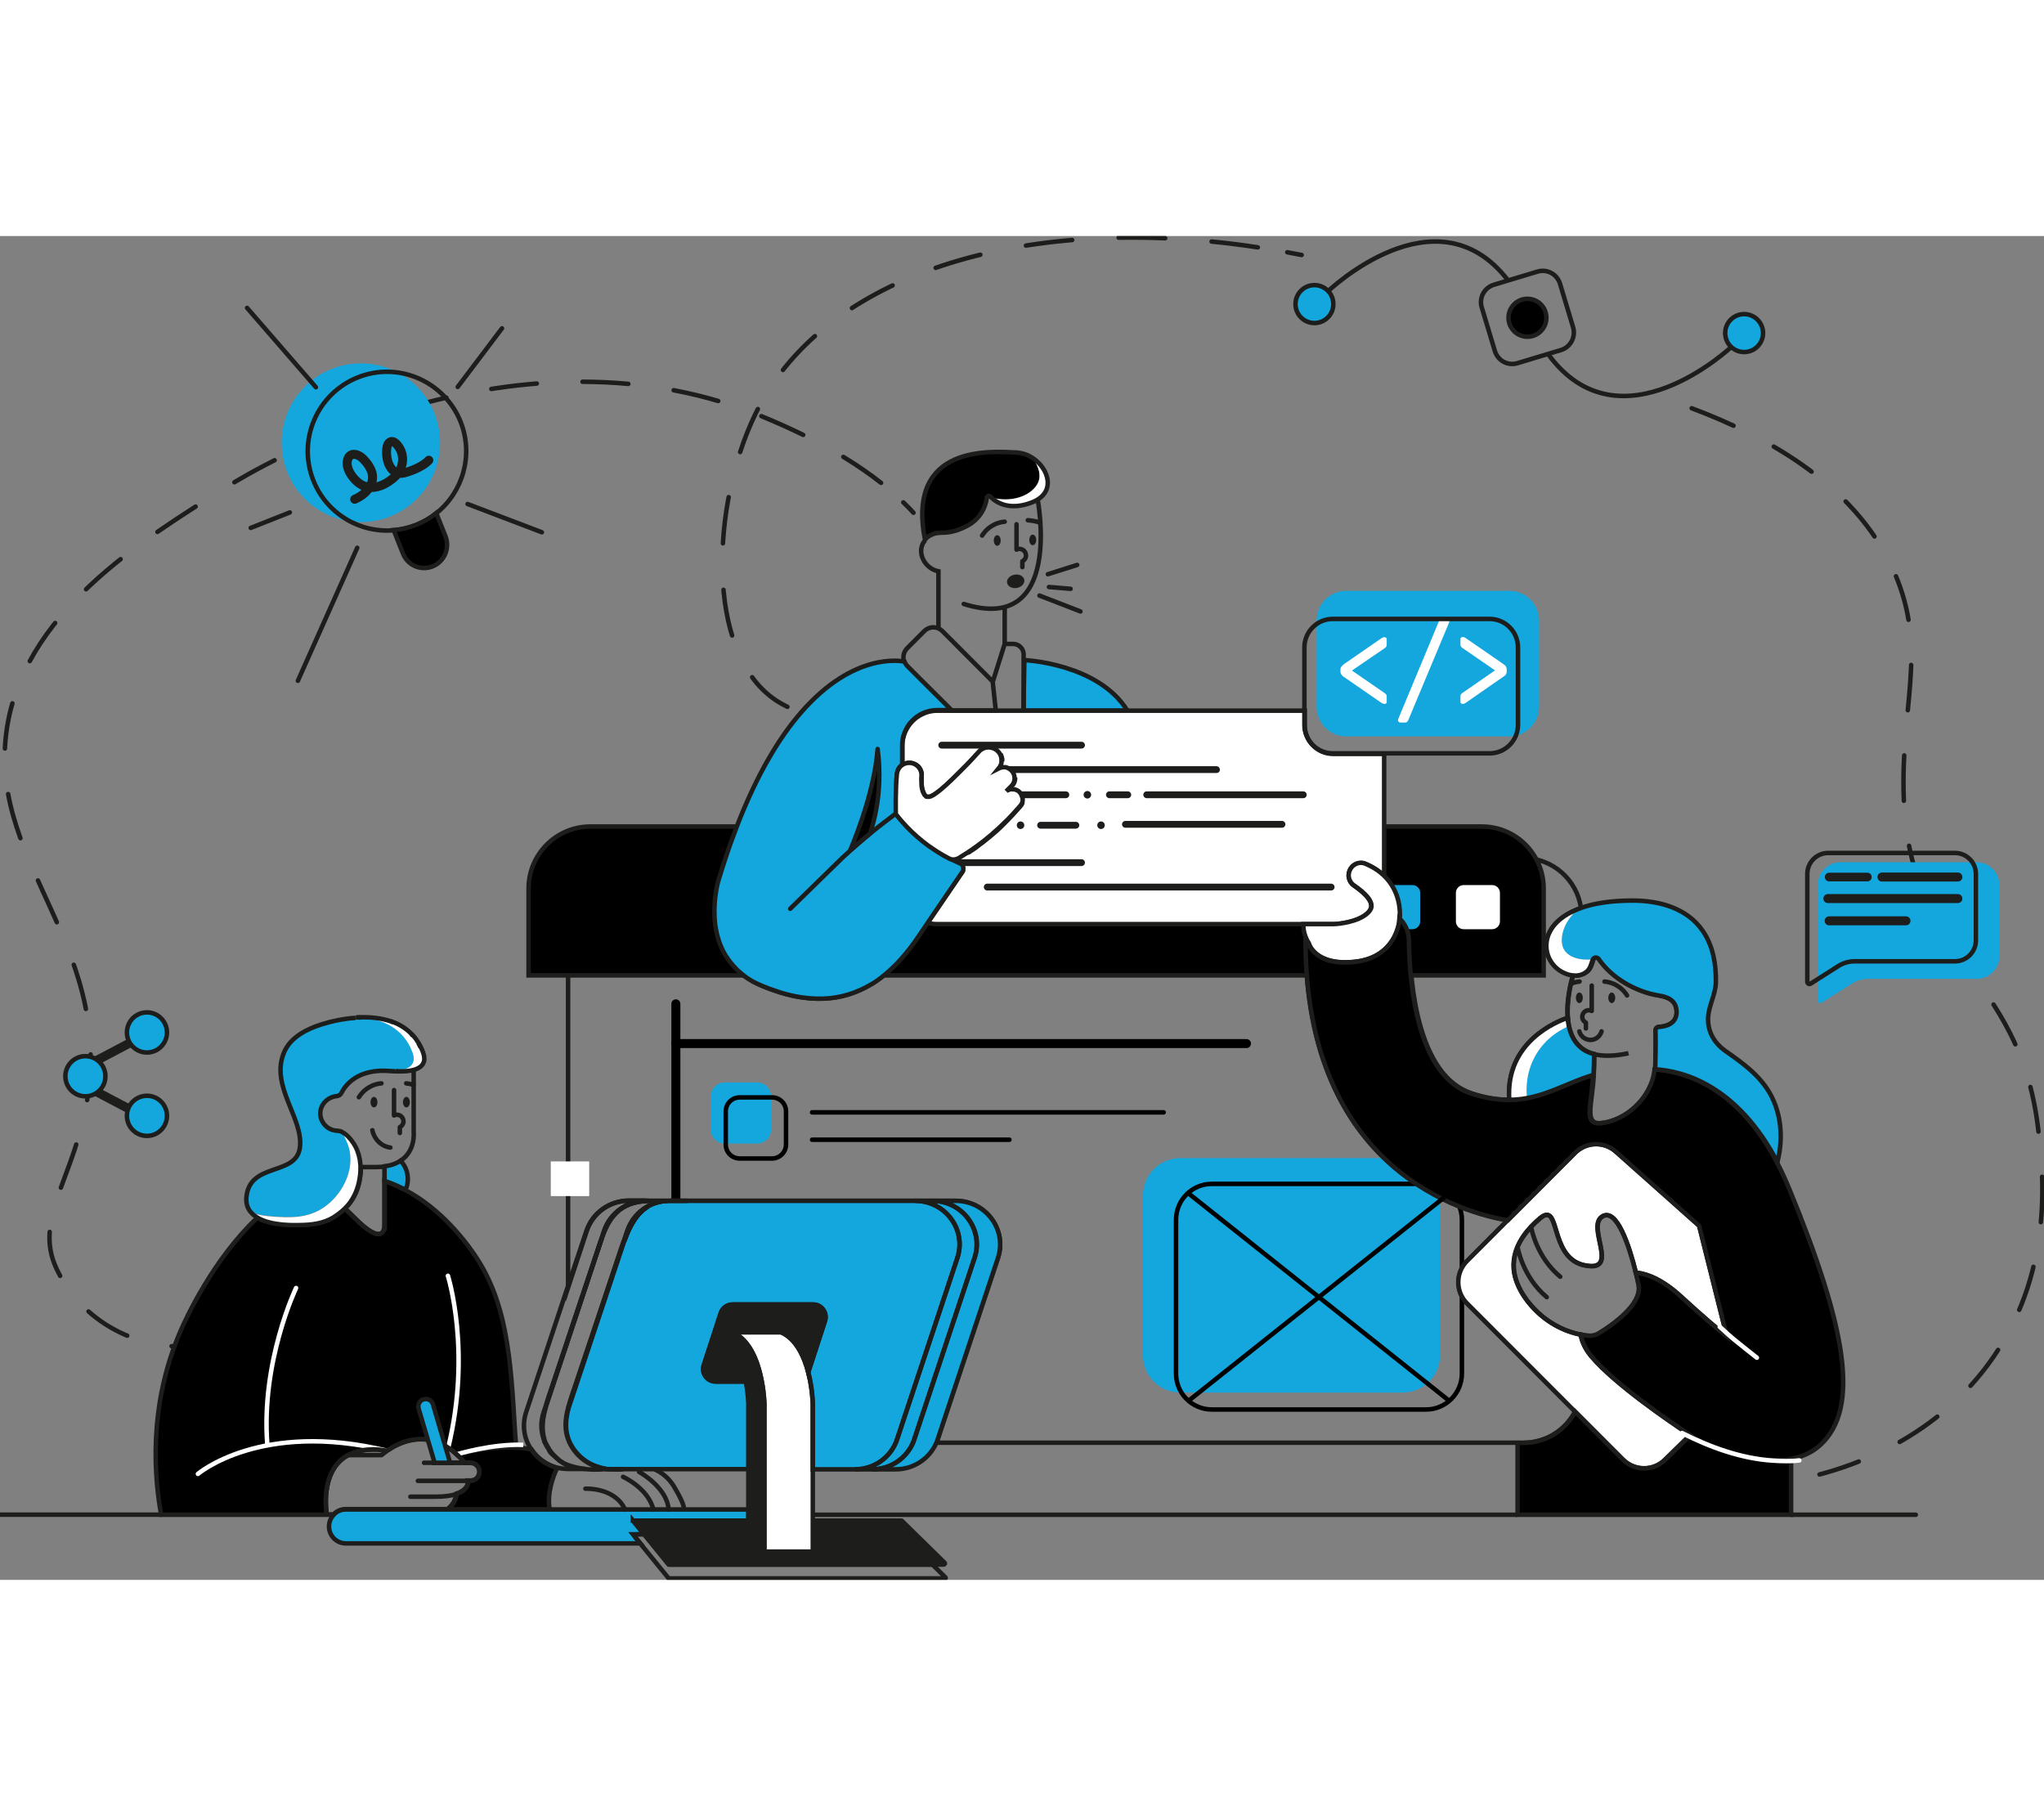 <svg width="421" height="374" viewBox="0 0 721 474" fill="none" xmlns="http://www.w3.org/2000/svg">
<rect x="0" y="0" width="721" height="474" fill="#808080" stroke="none"/>
<g clip-path="url(#clip0_606_218)">
<path d="M459.151 6.691C457.481 6.37 455.811 6.048 454.077 5.726" stroke="#1D1D1B" stroke-width="1.586" stroke-linecap="round" stroke-linejoin="round"/>
<path d="M443.673 3.989C363.005 -8.3 294.026 12.675 268.657 58.55C267.886 59.901 267.18 61.317 266.473 62.732C250.866 94.903 248.875 146.311 273.024 163.297C275.786 165.228 279.062 166.836 282.53 167.994C293.32 171.533 306.614 170.89 317.019 164.391C317.212 164.263 317.404 164.134 317.533 164.07" stroke="#1D1D1B" stroke-width="1.586" stroke-linecap="round" stroke-linejoin="round" stroke-dasharray="16.42 16.42"/>
<path d="M321.836 160.917C323.121 159.759 324.341 158.536 325.433 157.249" stroke="#1D1D1B" stroke-width="1.586" stroke-linecap="round" stroke-linejoin="round"/>
<path d="M322.221 97.605C321.065 96.318 319.845 95.096 318.625 93.938" stroke="#1D1D1B" stroke-width="1.586" stroke-linecap="round" stroke-linejoin="round"/>
<path d="M310.789 87.053C294.476 74.249 275.272 66.335 269.749 64.019C268.657 63.569 267.565 63.118 266.473 62.668C178.933 28.374 89.146 82.743 80.347 88.276C49.582 107.578 7.514 133.25 2.184 175.458C-3.725 222.748 42.518 251.831 29.737 309.995C24.406 334.251 12.331 347.763 19.846 364.041C27.746 381.156 45.472 391.901 64.675 391.708" stroke="#1D1D1B" stroke-width="1.586" stroke-linecap="round" stroke-linejoin="round" stroke-dasharray="16.16 16.16"/>
<path d="M69.814 391.386C71.484 391.193 73.218 390.936 74.887 390.55" stroke="#1D1D1B" stroke-width="1.586" stroke-linecap="round" stroke-linejoin="round"/>
<path d="M596.723 60.738C623.12 70.646 656.517 88.469 669.362 121.411C679.51 147.47 670.326 166.321 671.546 198.621C673.73 255.176 712.201 259.423 718.881 314.434C720.615 328.782 724.854 363.526 703.466 394.925C683.556 424.264 652.856 433.916 641.809 436.811" stroke="#1D1D1B" stroke-width="1.586" stroke-miterlimit="10" stroke-linecap="round" stroke-linejoin="round" stroke-dasharray="16 16"/>
<path d="M267.051 320.096H255.683C252.922 320.096 250.738 317.909 250.738 315.142V303.496C250.738 300.73 252.922 298.542 255.683 298.542H267.051C269.813 298.542 271.997 300.73 271.997 303.496V315.142C271.997 317.909 269.813 320.096 267.051 320.096Z" fill="#14A7DE"/>
<path d="M494.796 407.922H416.312C409.055 407.922 403.146 402.002 403.146 394.732V338.434C403.146 331.163 409.055 325.244 416.312 325.244H494.796C502.054 325.244 507.963 331.163 507.963 338.434V394.796C507.963 402.067 502.054 407.922 494.796 407.922Z" fill="#14A7DE"/>
<path d="M503.017 413.905H427.488C420.487 413.905 414.835 408.243 414.835 401.23V346.991C414.835 339.978 420.487 334.316 427.488 334.316H503.017C510.018 334.316 515.67 339.978 515.67 346.991V401.23C515.67 408.179 510.018 413.905 503.017 413.905Z" stroke="black" stroke-width="1.586" stroke-miterlimit="10" stroke-linecap="round"/>
<path d="M238.407 270.811V340.299" stroke="black" stroke-width="3.173" stroke-miterlimit="10" stroke-linecap="round"/>
<path d="M554.848 260.71C554.141 263.09 552.471 269.589 552.985 275.765C549.517 276.924 530.956 284.065 532.369 304.655C528.515 304.655 524.212 304.075 519.331 302.467C500.384 296.419 497.365 264.956 497.173 248.227C497.108 245.268 495.888 242.565 493.833 240.635C493.769 241.407 493.704 241.858 493.704 241.858C493.704 241.858 492.548 254.34 478.162 255.948C463.775 257.557 461.72 249.386 461.72 249.386C461.27 248.742 460.949 248.099 460.692 247.455C459.665 244.946 459.793 242.694 459.793 242.694H462.298L462.362 242.63H471.418C474.244 242.372 480.731 241.343 483.236 237.804C483.3 237.74 483.3 237.676 483.3 237.676C485.034 234.909 481.052 231.435 477.584 229.054C476.363 228.217 475.657 226.866 475.657 225.451C475.657 224.357 476.107 223.263 476.942 222.362C478.162 221.14 480.024 220.69 481.566 221.397C484.327 222.555 486.511 224.035 488.181 225.644V219.403H537.378C547.718 219.403 556.261 227.059 557.673 237.032C541.489 242.694 543.415 256.013 551.572 259.68C552.086 259.938 552.6 260.131 553.178 260.324C553.435 260.388 553.691 260.452 553.948 260.517C554.27 260.581 554.526 260.645 554.848 260.71Z" stroke="#1D1D1B" stroke-width="1.586" stroke-miterlimit="10"/>
<path d="M555.618 414.613C552.15 421.176 545.342 425.616 537.442 425.616H330.314C330.506 425.23 330.635 424.779 330.763 424.393L352.022 360.438C355.298 350.53 347.783 340.299 337.122 340.299H236.223H235.902H228.773C225.048 340.428 221.451 341.2 218.561 343.452C215.414 345.833 213.68 349.436 212.331 353.168C212.267 353.296 212.202 353.425 212.202 353.554L213.101 350.851C215.221 344.546 221.194 340.235 228.002 340.235H221.9C215.157 340.235 209.119 344.546 207 350.851L200.385 370.926V239.928C200.385 228.539 209.569 219.403 220.873 219.403H255.812C255.041 221.719 254.27 224.164 253.5 226.673C253.5 226.673 244.636 254.276 268.657 264.377C292.677 274.479 309.89 267.658 323.827 247.134L327.167 242.179C328.194 242.437 329.286 242.63 330.378 242.63H462.17L462.105 242.694H459.6C459.6 242.694 459.472 244.946 460.5 247.455C460.5 247.713 460.5 248.034 460.5 248.292C460.5 330.069 517.211 344.675 531.855 347.12L517.532 361.596C513.422 365.714 513.422 372.406 517.532 376.523L555.618 414.613Z" stroke="#1D1D1B" stroke-width="1.586" stroke-miterlimit="10"/>
<path d="M544.507 260.774H186.448V230.148C186.448 218.052 196.21 208.272 208.285 208.272H522.67C534.745 208.272 544.507 218.052 544.507 230.148V260.774Z" fill="black" stroke="#1D1D1B" stroke-width="1.586" stroke-miterlimit="10"/>
<path d="M532.433 176.487H474.886C469.106 176.487 464.417 171.79 464.417 166V135.631C464.417 129.84 469.106 125.143 474.886 125.143H532.433C538.213 125.143 542.902 129.84 542.902 135.631V166C542.902 171.79 538.213 176.487 532.433 176.487Z" fill="#14A7DE"/>
<path d="M488.31 165.035C488.117 165.035 487.988 164.97 487.796 164.906C487.603 164.777 487.475 164.713 487.282 164.649L474.051 155.512C473.602 155.255 473.345 154.933 473.152 154.676C472.96 154.354 472.831 154.032 472.831 153.646V152.938C472.831 152.488 472.96 152.166 473.152 151.909C473.345 151.652 473.666 151.33 474.051 151.008L487.282 141.872C487.41 141.808 487.603 141.679 487.796 141.614C487.988 141.486 488.181 141.486 488.31 141.486C488.566 141.486 488.759 141.55 488.888 141.679C489.08 141.808 489.145 142.001 489.145 142.322V144.188C489.145 144.51 489.08 144.767 488.888 144.96C488.695 145.153 488.502 145.346 488.181 145.539L476.877 153.26L488.181 161.045C488.502 161.238 488.759 161.431 488.888 161.625C489.08 161.818 489.145 162.075 489.145 162.397V164.263C489.145 164.52 489.08 164.777 488.888 164.906C488.759 164.97 488.566 165.035 488.31 165.035Z" fill="white"/>
<path d="M493.961 171.597C493.705 171.597 493.512 171.533 493.383 171.34C493.191 171.147 493.127 170.954 493.127 170.761C493.127 170.632 493.191 170.439 493.255 170.246L507.642 135.695C507.706 135.502 507.834 135.373 508.027 135.18C508.155 134.987 508.412 134.923 508.733 134.923H510.403C510.66 134.923 510.853 134.987 510.981 135.18C511.174 135.373 511.238 135.566 511.238 135.759C511.238 135.888 511.238 136.017 511.174 136.274L496.723 170.825C496.659 170.954 496.53 171.147 496.338 171.34C496.145 171.533 495.888 171.597 495.631 171.597H493.961Z" fill="white"/>
<path d="M515.991 165.035C515.734 165.035 515.541 164.97 515.413 164.842C515.22 164.713 515.156 164.52 515.156 164.198V162.332C515.156 162.011 515.22 161.753 515.413 161.56C515.541 161.367 515.798 161.174 516.119 160.981L527.359 153.196L516.119 145.475C515.798 145.282 515.541 145.089 515.413 144.896C515.284 144.703 515.156 144.445 515.156 144.124V142.258C515.156 142.001 515.22 141.743 515.413 141.614C515.606 141.486 515.798 141.421 515.991 141.421C516.184 141.421 516.312 141.486 516.569 141.55C516.762 141.679 516.89 141.743 517.019 141.808L530.249 150.944C530.699 151.266 531.02 151.523 531.212 151.845C531.405 152.102 531.469 152.488 531.469 152.874V153.582C531.469 153.968 531.405 154.29 531.212 154.611C531.02 154.933 530.699 155.19 530.249 155.448L517.019 164.649C516.89 164.713 516.762 164.842 516.569 164.906C516.312 164.97 516.184 165.035 515.991 165.035Z" fill="white"/>
<path d="M351.894 360.052L330.763 424.007C330.635 424.457 330.507 424.843 330.314 425.23C328.066 430.892 322.992 434.623 317.212 434.623H213.808C212.524 434.623 211.239 434.43 210.083 434.109C209.955 434.044 209.826 434.044 209.698 433.98C206.422 432.886 203.66 430.57 201.862 427.546C199.678 423.878 198.908 419.117 200.321 414.485L214.386 370.604L221.708 350.594C223.635 344.289 230.314 339.978 236.48 339.978H237.315L339.306 340.106C347.976 341.136 354.656 350.723 351.894 360.052Z" fill="#14A7DE"/>
<path d="M182.016 427.353C171.226 426.838 161.079 429.733 161.079 429.733C160.115 428.833 159.152 428.061 158.188 427.481C148.94 421.369 140.334 425.809 136.544 428.511L133.205 428.061C128.709 427.868 125.241 428.704 122.672 430.119C112.46 435.781 115.286 451.03 115.286 451.03H56.84C54.656 438.805 51.895 413.198 63.841 385.853C65.51 382.057 75.08 360.953 90.88 346.154C92.999 347.377 95.632 348.085 97.945 348.406C100.514 348.792 103.147 348.857 105.78 348.792C110.019 348.728 113.937 348.278 117.662 346.09C119.075 345.254 120.424 344.224 121.644 343.002L126.589 347.827C135.966 356.578 135.581 348.985 135.581 348.985V333.351C138.15 334.187 140.655 335.281 142.967 336.503C155.748 343.259 164.033 354.647 166.217 357.672C178.933 375.108 180.089 395.311 181.695 422.141C181.888 423.878 181.952 425.616 182.016 427.353Z" fill="black" stroke="#1D1D1B" stroke-width="1.586" stroke-miterlimit="10"/>
<path d="M193.898 449.164H157.867C160.757 447.105 161.079 443.953 161.079 443.695C165.767 442.087 165.125 439.063 165.125 439.063H165.96C166.795 439.063 167.63 438.677 168.208 438.162C168.786 437.583 169.107 436.811 169.107 435.91C169.107 434.173 167.694 432.757 165.96 432.757H163.969C163.005 431.599 162.042 430.634 161.079 429.733C161.079 429.733 171.226 426.838 182.016 427.353C183.815 427.417 185.677 427.61 187.475 427.932C189.466 430.956 192.485 433.272 196.082 434.366C196.21 434.43 196.403 434.43 196.531 434.495C194.99 437.776 192.87 443.567 193.898 449.164Z" fill="black" stroke="#1D1D1B" stroke-width="1.586" stroke-miterlimit="10"/>
<path d="M161.079 429.733C161.079 429.733 173.795 425.873 184.585 426.388" stroke="white" stroke-width="1.586" stroke-miterlimit="10"/>
<path d="M69.814 436.618C69.814 436.618 91.972 417.637 136.544 428.447" stroke="white" stroke-width="1.586" stroke-miterlimit="10" stroke-linecap="round"/>
<path d="M104.431 371.054C104.431 371.054 92.036 396.92 94.284 426.13" stroke="white" stroke-width="1.586" stroke-miterlimit="10" stroke-linecap="round"/>
<path d="M157.996 366.744C157.996 366.744 166.409 393.252 158.124 427.288" stroke="white" stroke-width="1.586" stroke-miterlimit="10" stroke-linecap="round"/>
<path d="M641.231 269.717V228.861C641.231 224.486 644.764 220.883 649.195 220.883H697.301C701.668 220.883 705.265 224.421 705.265 228.861V254.018C705.265 258.393 701.732 261.996 697.301 261.996H659.215C657.095 261.996 654.976 262.576 653.177 263.734L642.58 270.425C642.002 270.811 641.231 270.425 641.231 269.717Z" fill="#14A7DE"/>
<path d="M361.528 149.593C361.528 149.593 387.411 150.751 397.687 167.415H361.014L361.335 149.657" fill="#14A7DE"/>
<path d="M361.528 149.593C361.528 149.593 387.411 150.751 397.687 167.415H361.014L361.335 149.657" stroke="#1D1D1B" stroke-width="1.586" stroke-miterlimit="10"/>
<path d="M127.296 100.887C142.726 100.887 155.234 88.356 155.234 72.898C155.234 57.441 142.726 44.91 127.296 44.91C111.866 44.91 99.357 57.441 99.357 72.898C99.357 88.356 111.866 100.887 127.296 100.887Z" fill="#14A7DE"/>
<path d="M49.518 282.65L30.122 292.88" stroke="#1D1D1B" stroke-width="3.173" stroke-miterlimit="10"/>
<path d="M49.518 309.995L30.122 299.765" stroke="#1D1D1B" stroke-width="3.173" stroke-miterlimit="10"/>
<path d="M235.902 340.299L234.103 340.428C233.847 340.428 233.911 340.492 233.59 340.492C231.791 340.814 230.057 341.393 228.516 342.23C228.452 342.23 228.387 342.294 228.387 342.294C225.112 344.096 222.543 347.12 221.258 350.851L220.102 354.326L220.038 354.454C219.653 355.484 219.331 356.513 218.946 357.543C213.294 374.464 207.642 391.451 201.926 408.372C201.669 409.209 201.348 410.045 201.091 410.946C200.899 411.654 200.642 412.361 200.449 413.069V413.133C199.743 415.707 199.357 418.281 199.614 420.983C200.192 426.967 204.816 432.243 210.468 434.044C211.496 434.366 212.716 434.752 213.872 434.881C213.68 434.881 213.551 434.881 213.423 434.881C213.808 434.881 214.193 434.945 214.579 434.945C214.643 434.945 214.771 434.945 214.836 434.945H219.781L220.038 435.074C219.845 435.138 213.102 434.945 212.973 434.945C212.395 435.009 211.753 435.074 211.175 435.074C209.955 435.138 208.734 435.074 207.514 435.009C205.073 434.816 202.697 434.302 200.385 433.529C199.678 433.272 199.036 433.015 198.458 432.629C198.201 432.5 197.944 432.307 197.752 432.178L197.687 432.114C197.559 432.05 197.43 431.921 197.302 431.857L197.238 431.792C197.174 431.792 197.174 431.728 197.109 431.664C196.467 431.149 195.953 430.505 195.311 429.991C195.247 429.991 195.247 429.926 195.183 429.862C194.669 429.283 194.155 428.64 193.705 427.996C193.641 427.868 193.577 427.803 193.577 427.674C193.192 427.031 192.87 426.452 192.549 425.809C192.549 425.809 192.549 425.744 192.485 425.744C192.421 425.616 192.357 425.423 192.292 425.294C192.228 425.101 192.164 424.972 192.1 424.779C192.035 424.65 192.035 424.522 191.971 424.329C191.971 424.329 191.971 424.329 191.971 424.264C191.457 422.463 191.329 420.597 191.457 418.795C191.586 416.801 192.035 414.806 192.614 412.876V412.812V412.747C192.678 412.619 192.678 412.426 192.742 412.297L200.449 389.134L212.267 353.554C212.331 353.425 212.331 353.296 212.395 353.168C213.744 349.436 215.542 345.833 218.625 343.452C221.515 341.2 225.112 340.492 228.837 340.299H235.902V340.299Z" stroke="#1D1D1B" stroke-width="1.586" stroke-miterlimit="10"/>
<path d="M212.202 353.618L200.385 389.199V389.07C204.046 378.132 207.707 367.13 211.367 356.192C211.624 355.355 211.881 354.454 212.202 353.618Z" stroke="#1D1D1B" stroke-width="1.586" stroke-miterlimit="10"/>
<path d="M219.075 357.607C219.46 356.578 219.781 355.548 220.166 354.519L201.284 411.139C201.284 411.074 201.284 411.074 201.22 411.01C201.477 410.174 201.798 409.273 202.055 408.437C207.771 391.515 213.423 374.529 219.075 357.607Z" stroke="#1D1D1B" stroke-width="1.586" stroke-miterlimit="10"/>
<path d="M228.452 342.358C226.974 343.259 225.69 344.417 224.662 345.768C222.671 348.342 221.322 351.302 220.231 354.39L221.387 350.916C222.607 347.184 225.176 344.224 228.452 342.358Z" stroke="#1D1D1B" stroke-width="1.586" stroke-miterlimit="10"/>
<path d="M557.93 387.59V388.941C557.802 388.491 557.673 387.976 557.545 387.526C557.738 387.526 557.866 387.526 557.93 387.59Z" stroke="#1D1D1B" stroke-width="1.586" stroke-miterlimit="10"/>
<path d="M136.609 428.511L136.544 428.447" stroke="#1D1D1B" stroke-width="1.586" stroke-miterlimit="10"/>
<path d="M126.654 347.827L121.708 343.002C122.415 342.294 123.121 341.522 123.699 340.685C125.947 337.597 126.782 334.187 127.103 331.549C127.296 330.262 127.296 329.168 127.296 328.396H132.434C133.654 328.396 134.746 328.332 135.709 328.203V348.985C135.645 348.921 136.031 356.578 126.654 347.827Z" stroke="#1D1D1B" stroke-width="1.586" stroke-miterlimit="10"/>
<path d="M122.671 430.055C125.24 428.575 128.644 427.803 133.204 427.996L136.544 428.447" stroke="#1D1D1B" stroke-width="1.586" stroke-miterlimit="10"/>
<path d="M136.544 428.447C140.334 425.744 148.94 421.305 158.188 427.417C159.152 428.06 160.115 428.833 161.079 429.669C162.042 430.505 163.005 431.535 163.969 432.629H165.96C167.694 432.629 169.107 434.044 169.107 435.781C169.107 436.682 168.721 437.454 168.208 438.033C167.694 438.612 166.859 438.934 165.96 438.934H165.061C165.061 438.934 165.703 441.958 161.014 443.567C161.014 443.824 160.693 446.912 157.803 449.036H122.029C120.359 449.036 118.882 449.679 117.79 450.773C117.726 450.837 117.726 450.837 117.726 450.902H115.285C115.285 450.902 112.524 435.653 122.671 429.991H134.553C134.553 430.055 135.26 429.412 136.544 428.447Z" stroke="#1D1D1B" stroke-width="1.586" stroke-miterlimit="10"/>
<path d="M163.905 432.693H152.28" stroke="#1D1D1B" stroke-width="1.586" stroke-miterlimit="10"/>
<path d="M165.061 439.063H147.398" stroke="#1D1D1B" stroke-width="1.586" stroke-miterlimit="10" stroke-linecap="round"/>
<path d="M163.905 432.693H152.28H149.582" stroke="#1D1D1B" stroke-width="1.586" stroke-miterlimit="10" stroke-linecap="round"/>
<path d="M144.765 444.66H153.564C156.968 444.66 159.345 444.274 161.079 443.695" stroke="#1D1D1B" stroke-width="1.586" stroke-miterlimit="10" stroke-linecap="round"/>
<path d="M223.249 453.025L227.231 457.915H223.249L224.662 459.652L225.882 461.132H122.029C118.689 461.132 116.056 458.429 116.056 455.148C116.056 453.54 116.698 452.06 117.726 451.03C117.726 450.966 117.79 450.966 117.79 450.902C118.882 449.808 120.359 449.164 122.029 449.164H264.033V453.089H223.249V453.025Z" fill="#14A7DE" stroke="#1D1D1B" stroke-width="1.586" stroke-miterlimit="10"/>
<path d="M230.956 435.009C233.59 436.232 235.966 438.162 237.7 440.993C242.196 448.521 241.104 449.1 241.104 449.1" stroke="#1D1D1B" stroke-width="1.586" stroke-miterlimit="10"/>
<path d="M206.486 441.829C206.486 441.829 216.891 441.315 220.423 449.1" stroke="#1D1D1B" stroke-width="1.586" stroke-miterlimit="10" stroke-linecap="round"/>
<path d="M219.781 437.647C219.781 437.647 228.709 441.701 230.443 449.164" stroke="#1D1D1B" stroke-width="1.586" stroke-miterlimit="10" stroke-linecap="round"/>
<path d="M225.433 435.91C225.433 435.91 235.324 441.315 235.838 449.164" stroke="#1D1D1B" stroke-width="1.586" stroke-miterlimit="10" stroke-linecap="round"/>
<path d="M332.883 468.595H236.094C235.966 468.595 235.838 468.531 235.773 468.467L229.864 461.196L227.231 457.979L223.763 453.733C223.57 453.475 223.763 453.089 224.084 453.089H264.033V457.979L266.987 461.196L269.556 463.963L269.685 464.091H286.769V453.089H317.918C318.047 453.089 318.111 453.154 318.175 453.218L333.204 467.952C333.461 468.145 333.268 468.595 332.883 468.595Z" fill="#1D1D1B" stroke="#1D1D1B" stroke-width="1.586" stroke-miterlimit="10"/>
<path d="M333.397 473.485H235.966C235.902 473.485 235.838 473.485 235.838 473.421L225.818 461.132L224.213 459.137C223.827 458.622 224.148 457.915 224.791 457.915H227.231L229.865 461.132L235.902 468.595H328.901L333.525 473.164C333.654 473.292 333.589 473.485 333.397 473.485Z" stroke="#1D1D1B" stroke-width="1.586" stroke-miterlimit="10"/>
<path d="M145.921 294.489V316.172C145.921 316.172 146.628 322.67 141.297 326.144" stroke="#1D1D1B" stroke-width="1.586" stroke-miterlimit="10"/>
<path d="M127.232 328.396C127.232 328.203 127.232 328.075 127.232 327.946" stroke="#1D1D1B" stroke-width="1.586" stroke-miterlimit="10"/>
<path d="M228.452 342.358C226.974 343.259 225.69 344.417 224.662 345.768C222.671 348.342 221.322 351.302 220.231 354.39L221.387 350.916C222.607 347.184 225.176 344.224 228.452 342.358Z" stroke="#1D1D1B" stroke-width="1.586" stroke-miterlimit="10"/>
<path d="M352.022 360.438L330.763 424.393C330.635 424.843 330.442 425.23 330.314 425.616C327.873 431.278 322.221 435.009 315.927 435.009H307.642C314 435.009 319.588 431.278 322.029 425.616C322.221 425.23 322.35 424.779 322.478 424.393L343.737 360.438C347.013 350.53 339.498 340.299 328.837 340.299H337.058C347.783 340.299 355.298 350.53 352.022 360.438Z" stroke="#1D1D1B" stroke-width="1.586" stroke-miterlimit="10"/>
<path d="M228.452 342.358C226.974 343.259 225.69 344.417 224.662 345.768C222.671 348.342 221.322 351.302 220.231 354.39L221.387 350.916C222.607 347.184 225.176 344.224 228.452 342.358Z" stroke="#1D1D1B" stroke-width="1.586" stroke-miterlimit="10"/>
<path d="M343.801 360.438L322.543 424.393C322.414 424.843 322.221 425.23 322.093 425.616C319.652 431.278 314 435.009 307.706 435.009H301.605C307.963 435.009 313.551 431.278 315.991 425.616C316.184 425.23 316.313 424.779 316.441 424.393L337.7 360.438C340.975 350.53 333.461 340.299 322.799 340.299H328.901C339.562 340.299 347.141 350.53 343.801 360.438Z" stroke="#1D1D1B" stroke-width="1.586" stroke-miterlimit="10"/>
<path d="M286.704 411.911V464.027H270.263C269.941 464.027 269.62 463.77 269.62 463.384V411.847C269.62 411.847 269.556 408.372 268.721 403.997C267.694 398.528 265.51 391.515 260.693 387.976C260.115 387.526 260.372 386.625 261.143 386.625H275.529C280.796 388.941 283.622 395.118 285.099 400.716C286.576 406.635 286.704 411.911 286.704 411.911Z" fill="white" stroke="#1D1D1B" stroke-width="1.586" stroke-miterlimit="10"/>
<path d="M291.008 382.636L285.099 400.78C283.622 395.182 280.86 389.006 275.529 386.689H261.142C260.436 386.689 260.179 387.59 260.693 388.04C265.446 391.579 267.694 398.592 268.721 404.061C269.556 408.501 269.62 411.911 269.62 411.911V463.898C269.62 463.963 269.556 463.963 269.492 463.963L266.923 461.196L263.968 457.979V411.911C263.968 411.911 263.968 408.758 263.069 404.061H252.408C249.389 404.061 247.27 401.102 248.233 398.271L254.206 379.933C254.784 378.132 256.454 376.909 258.381 376.909H286.769C289.851 376.845 291.907 379.805 291.008 382.636Z" fill="#1D1D1B" stroke="#1D1D1B" stroke-width="1.586" stroke-miterlimit="10"/>
<path d="M228.002 340.299C221.258 340.299 215.221 344.61 213.102 350.916L212.202 353.618C211.881 354.454 211.56 355.355 211.303 356.192C207.642 367.13 203.981 378.132 200.321 389.07C198.073 395.89 195.825 402.646 193.513 409.466C193.191 410.431 192.87 411.396 192.613 412.361L192.421 412.876V412.94L191.779 414.806C190.687 418.088 190.751 421.369 191.779 424.329C191.779 424.329 191.779 424.329 191.779 424.393C191.843 424.522 191.907 424.65 191.907 424.843C191.907 424.908 191.971 424.972 191.971 425.036C192.035 425.165 192.035 425.229 192.1 425.358C192.164 425.551 192.228 425.68 192.292 425.809C192.292 425.809 192.292 425.873 192.357 425.873C192.678 426.645 193.127 427.353 193.577 427.996C193.705 428.254 193.834 428.511 194.026 428.833C194.348 429.219 194.669 429.54 195.054 429.862C195.247 430.055 195.375 430.248 195.568 430.377C195.761 430.57 196.017 430.827 196.274 431.02C196.531 431.213 196.724 431.406 196.981 431.599C197.045 431.664 197.045 431.664 197.109 431.728L197.174 431.792C197.302 431.921 197.43 431.985 197.559 432.05L197.623 432.114C197.88 432.307 198.137 432.436 198.33 432.564C198.972 433.015 199.743 433.336 200.449 433.658C202.312 434.43 204.367 434.881 206.55 434.881H200.449C199.036 434.881 197.623 434.688 196.339 434.366C196.21 434.302 196.017 434.302 195.889 434.237C192.228 433.143 189.21 430.827 187.283 427.803C184.842 424.136 184.071 419.374 185.613 414.742L200.192 370.861L206.872 350.851C208.991 344.546 214.964 340.235 221.772 340.235H228.002V340.299Z" stroke="#1D1D1B" stroke-width="1.586" stroke-miterlimit="10"/>
<path d="M192.164 425.358C192.1 425.229 192.1 425.165 192.035 425.036C192.035 424.972 191.971 424.908 191.971 424.843C192.035 425.036 192.1 425.229 192.164 425.358Z" stroke="#1D1D1B" stroke-width="1.586" stroke-miterlimit="10"/>
<path d="M195.118 429.926C194.733 429.605 194.412 429.283 194.091 428.897C193.898 428.64 193.77 428.382 193.641 428.06C194.091 428.768 194.604 429.347 195.118 429.926Z" stroke="#1D1D1B" stroke-width="1.586" stroke-miterlimit="10"/>
<path d="M212.202 353.618L200.385 389.199L192.678 412.361C192.999 411.396 193.32 410.431 193.577 409.466C195.825 402.646 198.073 395.89 200.385 389.07C204.046 378.132 207.707 367.13 211.367 356.192C211.624 355.355 211.881 354.454 212.202 353.618Z" stroke="#1D1D1B" stroke-width="1.586" stroke-miterlimit="10"/>
<path d="M242.517 340.299H235.902" stroke="#1D1D1B" stroke-width="1.586" stroke-miterlimit="10"/>
<path d="M337.7 360.438L316.441 424.393C316.313 424.843 316.12 425.23 315.991 425.616C313.551 431.278 307.899 435.009 301.605 435.009H286.704V411.911C286.704 411.911 286.64 406.635 285.099 400.78L291.008 382.636C291.907 379.805 289.787 376.845 286.833 376.845H258.445C256.518 376.845 254.848 378.068 254.27 379.869L248.297 398.206C247.398 401.037 249.518 403.997 252.472 403.997H263.198C264.161 408.694 264.097 411.847 264.097 411.847V434.945H214.964C214.9 434.945 214.771 434.945 214.707 434.945C214.322 434.945 213.937 434.945 213.551 434.881C213.68 434.881 213.808 434.881 214.001 434.881C212.845 434.752 211.689 434.366 210.597 434.044C204.945 432.178 200.321 426.967 199.743 420.983C199.486 418.345 199.935 415.707 200.578 413.133V413.069L201.22 411.139L220.102 354.454L220.166 354.326C221.258 351.237 222.607 348.278 224.598 345.704C225.626 344.417 226.974 343.195 228.387 342.294C228.452 342.23 228.516 342.23 228.516 342.23C230.057 341.393 231.727 340.75 233.59 340.492C233.847 340.492 233.782 340.428 234.103 340.428L235.902 340.299H236.223H322.864C333.525 340.299 341.04 350.53 337.7 360.438Z" stroke="#1D1D1B" stroke-width="1.586" stroke-miterlimit="10"/>
<path d="M228.452 342.358C226.974 343.259 225.69 344.417 224.662 345.768C222.671 348.342 221.322 351.302 220.231 354.39L221.387 350.916C222.607 347.184 225.176 344.224 228.452 342.358Z" stroke="#1D1D1B" stroke-width="1.586" stroke-miterlimit="10"/>
<path d="M57 451L-483 451" stroke="#1D1D1B" stroke-width="1.586" stroke-miterlimit="10"/>
<path d="M535.323 451.03H286.769" stroke="#1D1D1B" stroke-width="1.586" stroke-miterlimit="10"/>
<path d="M675.785 451.03H631.79" stroke="#1D1D1B" stroke-width="1.586" stroke-miterlimit="10" stroke-linecap="round"/>
<path d="M143.031 336.439C140.719 335.217 138.278 334.123 135.645 333.286V328.139C138.022 327.817 139.884 327.11 141.233 326.144C141.811 326.724 143.224 328.268 143.673 330.777C144.251 333.544 143.352 335.731 143.031 336.439Z" fill="#14A7DE" stroke="#1D1D1B" stroke-width="1.586" stroke-miterlimit="10"/>
<path d="M596.209 422.849L596.145 422.913" stroke="#1D1D1B" stroke-width="1.586" stroke-miterlimit="10"/>
<path d="M596.145 422.913L587.346 431.535C583.236 435.653 576.556 435.653 572.446 431.535L517.468 376.459C513.358 372.341 513.358 365.65 517.468 361.532L531.855 347.12L555.554 323.378C556.261 322.67 557.096 322.091 557.931 321.576C561.72 319.453 566.601 319.903 570.005 322.927L599.356 349.05L609.119 388.04C605.715 385.402 600.641 381.092 592.998 374.078C586.768 368.352 581.437 366.036 577.006 365.585C574.694 356.256 570.326 342.68 565.188 345.768C559.279 349.307 571.739 365.65 558.958 363.012C558.573 362.947 558.187 362.819 557.866 362.754C546.434 359.216 550.416 340.364 543.223 346.412C542.131 347.313 541.039 348.342 540.011 349.436C538.02 351.559 536.351 353.94 535.195 356.642C533.653 360.374 533.268 364.685 535.195 369.446C535.965 371.376 537.121 373.435 538.727 375.558C544.893 383.601 552.6 386.496 557.481 387.461C557.545 387.912 557.674 388.362 557.866 388.877C558.444 390.936 559.536 393.059 561.335 395.182C569.491 404.898 589.273 418.345 596.145 422.913Z" fill="white" stroke="#1D1D1B" stroke-width="1.586" stroke-miterlimit="10"/>
<path d="M626.973 326.659C626.973 326.723 626.973 326.788 626.909 326.852" stroke="#1D1D1B" stroke-width="1.586" stroke-miterlimit="10"/>
<path d="M562.105 295.84C562.105 296.226 562.105 296.548 562.041 296.869" stroke="#1D1D1B" stroke-width="1.586" stroke-miterlimit="10"/>
<path d="M498.2 244.496H488.181C486.64 244.496 485.419 243.273 485.419 241.729V231.692C485.419 230.148 486.64 228.925 488.181 228.925H498.2C499.742 228.925 500.962 230.148 500.962 231.692V241.729C500.962 243.273 499.742 244.496 498.2 244.496Z" fill="#14A7DE"/>
<path d="M562.298 288.571C562.298 288.571 562.298 288.503 562.298 288.571" stroke="#1D1D1B" stroke-width="1.586" stroke-miterlimit="10"/>
<path d="M562.298 288.569C565.316 289.341 569.298 289.341 574.437 288.248" stroke="#1D1D1B" stroke-width="1.586" stroke-miterlimit="10"/>
<path d="M591.456 273.771C591.456 278.082 587.218 278.854 585.098 278.982C584.456 278.982 583.942 279.562 584.006 280.205C584.07 281.942 584.135 285.674 583.942 292.687C583.942 293.073 583.878 293.524 583.878 293.91C582.914 303.818 573.537 312.311 564.417 312.89C563.454 312.955 562.747 312.826 562.234 312.44C560.05 310.896 561.206 306.392 561.913 299.507C562.041 298.478 562.105 297.255 562.169 295.84C562.298 293.781 562.362 290.95 562.362 288.634V288.569C560.628 288.119 559.215 287.411 557.995 286.51C554.719 284.001 553.37 279.948 553.049 275.765C552.536 269.589 554.205 263.09 554.912 260.71C555.618 260.838 556.325 260.838 557.031 260.71C557.417 260.645 557.738 260.581 558.059 260.452C558.701 260.259 559.343 259.873 559.922 259.423C561.27 258.265 561.527 256.721 562.041 255.241C562.362 254.34 563.582 254.147 564.16 254.983C568.656 261.675 577.263 266.565 585.162 267.851C588.374 268.366 591.456 269.589 591.456 273.771Z" stroke="#1D1D1B" stroke-width="1.586" stroke-miterlimit="10"/>
<path d="M532.433 305.491C532.433 305.234 532.369 304.912 532.369 304.655" stroke="#1D1D1B" stroke-width="1.586" stroke-miterlimit="10"/>
<path d="M563.968 387.075C562.812 387.783 561.463 388.105 560.178 387.912C559.536 387.847 558.83 387.719 557.931 387.59C557.802 387.59 557.674 387.526 557.545 387.526C552.664 386.496 545.021 383.665 538.791 375.623C537.186 373.499 536.029 371.505 535.259 369.51C533.332 364.749 533.717 360.438 535.259 356.706C536.351 354.004 538.085 351.623 540.076 349.5C541.103 348.406 542.195 347.377 543.287 346.476C550.48 340.428 546.498 359.28 557.931 362.819C558.252 362.947 558.637 363.012 559.022 363.076C571.803 365.778 559.343 349.436 565.252 345.833C570.326 342.744 574.758 356.32 577.07 365.65C577.455 367.194 577.776 368.674 578.033 369.896C579.446 376.909 568.335 384.437 563.968 387.075Z" stroke="#1D1D1B" stroke-width="1.586" stroke-miterlimit="10"/>
<path d="M488.245 182.535V225.708C486.575 224.1 484.456 222.62 481.63 221.462C480.024 220.818 478.162 221.204 477.006 222.427C476.171 223.263 475.721 224.357 475.721 225.515C475.721 226.866 476.364 228.282 477.584 229.118C481.052 231.499 485.034 234.973 483.3 237.74C483.3 237.804 483.236 237.869 483.236 237.869C480.731 241.407 474.244 242.437 471.418 242.694H330.442C329.35 242.694 328.259 242.565 327.231 242.244L339.498 224.228C339.755 223.842 339.883 223.392 339.883 223.006C339.883 222.427 339.627 221.912 339.177 221.526C339.113 221.462 338.984 221.397 338.92 221.333C338.856 221.269 338.727 221.204 338.663 221.204C337.636 220.754 336.48 220.239 335.259 219.596C335.323 219.596 335.323 219.596 335.388 219.66C335.452 219.66 335.516 219.724 335.516 219.724C335.58 219.724 335.645 219.789 335.709 219.789C335.773 219.789 335.837 219.789 335.901 219.853C336.223 219.917 336.672 219.982 337.122 219.917C337.507 219.853 337.828 219.724 338.021 219.596H338.085H338.149C338.214 219.596 338.214 219.531 338.278 219.531C338.342 219.531 338.406 219.467 338.471 219.403C338.535 219.403 338.599 219.338 338.663 219.274C338.792 219.21 338.92 219.145 339.049 219.081C340.59 218.116 342.26 217.086 343.93 215.928C344.187 215.735 344.444 215.542 344.7 215.349C344.893 215.221 345.086 215.028 345.278 214.899C345.664 214.577 346.049 214.32 346.499 213.998C348.169 212.711 349.967 211.231 351.829 209.559C352.215 209.173 352.664 208.786 353.05 208.4C353.371 208.079 353.628 207.821 353.949 207.5C354.206 207.242 354.463 207.049 354.655 206.792C354.912 206.535 355.169 206.277 355.362 206.084C355.747 205.634 356.197 205.248 356.582 204.797C356.711 204.669 356.839 204.54 356.968 204.411C357.61 203.768 358.188 203.06 358.83 202.352C359.023 202.095 359.215 201.902 359.472 201.645L359.922 201.13C360.179 200.873 360.372 200.615 360.5 200.293C360.564 200.165 360.564 200.1 360.628 199.972C360.693 199.714 360.757 199.457 360.821 199.264C360.885 198.942 360.885 198.556 360.821 198.235C360.821 198.17 360.821 198.106 360.821 198.106C360.821 198.042 360.821 198.042 360.821 197.977C360.821 197.849 360.757 197.72 360.693 197.591C360.693 197.591 360.693 197.527 360.628 197.527C360.628 197.462 360.628 197.462 360.564 197.398C360.564 197.334 360.5 197.269 360.5 197.205C360.436 197.141 360.436 197.076 360.436 197.012C360.372 196.883 360.307 196.755 360.243 196.69C360.179 196.626 360.179 196.562 360.115 196.497C360.05 196.433 360.05 196.369 359.986 196.304C359.922 196.24 359.922 196.176 359.858 196.176C359.794 196.111 359.729 196.047 359.665 195.983C359.472 195.79 359.28 195.661 359.151 195.597C359.023 195.532 358.894 195.468 358.766 195.404C358.573 195.339 358.445 195.275 358.252 195.211H358.188C358.059 195.146 357.931 195.146 357.867 195.146C357.803 195.146 357.738 195.146 357.674 195.146C357.546 195.146 357.417 195.146 357.289 195.146C357.16 195.146 356.968 195.146 356.839 195.211H356.775H356.711C356.711 195.211 356.711 195.211 356.646 195.211C356.582 195.211 356.454 195.275 356.39 195.275H356.325C356.261 195.275 356.261 195.275 356.197 195.339C356.133 195.339 356.068 195.339 356.068 195.404C356.004 195.404 355.94 195.468 355.94 195.468C355.812 195.532 355.619 195.597 355.49 195.661C355.426 195.725 355.298 195.725 355.233 195.79H355.169L355.747 195.146L356.968 193.924C357.417 193.473 357.803 192.894 357.931 192.315C358.124 191.672 358.124 190.964 357.995 190.321C357.803 189.613 357.417 188.905 356.839 188.39C356.711 188.262 356.646 188.197 356.518 188.133C356.454 188.069 356.325 188.004 356.261 187.94C356.197 187.94 356.197 187.876 356.133 187.876C356.068 187.876 356.068 187.811 356.004 187.811C355.94 187.747 355.876 187.747 355.812 187.683C355.683 187.618 355.555 187.618 355.49 187.554C355.362 187.49 355.233 187.49 355.105 187.425C355.041 187.425 354.912 187.361 354.848 187.361H354.784C354.72 187.361 354.72 187.361 354.655 187.361C354.527 187.361 354.399 187.361 354.27 187.361C354.206 187.361 354.077 187.361 354.013 187.361C353.949 187.361 353.885 187.361 353.821 187.361C353.564 187.361 353.307 187.425 353.05 187.554C352.986 187.554 352.921 187.618 352.857 187.618C352.729 187.683 352.6 187.747 352.472 187.811C352.793 187.361 353.05 186.911 353.178 186.46C353.178 186.396 353.178 186.396 353.242 186.331C353.242 186.267 353.307 186.203 353.307 186.074C353.307 186.01 353.307 186.01 353.371 185.945C353.435 185.881 353.371 185.881 353.371 185.817C353.371 185.752 353.435 185.624 353.435 185.559C353.435 185.431 353.435 185.366 353.499 185.238C353.564 184.659 353.499 184.144 353.307 183.629C353.114 182.921 352.729 182.278 352.151 181.699C351.251 180.798 350.031 180.348 348.875 180.348C348.426 180.348 347.912 180.412 347.462 180.541C346.756 180.734 346.113 181.12 345.6 181.699C345.535 181.763 345.471 181.828 345.407 181.892C344.765 182.6 344.058 183.372 343.352 184.144C342.581 184.98 341.81 185.817 340.975 186.653L340.911 186.718C340.59 187.039 340.269 187.425 339.883 187.747C339.562 188.069 339.241 188.455 338.856 188.776C338.663 188.969 338.535 189.098 338.342 189.291C338.149 189.484 337.957 189.613 337.828 189.806C335.58 192.058 333.332 194.181 331.47 195.661C331.02 195.983 330.635 196.304 330.25 196.562C330.185 196.626 330.057 196.69 329.993 196.755C329.415 197.141 328.901 197.398 328.516 197.591C328.451 197.591 328.387 197.655 328.323 197.655C328.259 197.655 328.194 197.655 328.13 197.72C328.066 197.72 328.066 197.72 328.002 197.784H327.937C327.873 197.784 327.873 197.784 327.809 197.784C327.681 197.784 327.616 197.784 327.552 197.784C327.424 197.784 327.359 197.784 327.231 197.784C327.167 197.784 327.167 197.784 327.103 197.784C327.038 197.784 326.91 197.72 326.846 197.72C326.717 197.655 326.653 197.591 326.589 197.527C326.524 197.462 326.46 197.398 326.396 197.334C326.332 197.269 326.203 197.141 326.139 197.076C326.075 196.948 326.011 196.883 325.946 196.69C325.882 196.562 325.818 196.497 325.754 196.369C325.625 195.983 325.497 195.597 325.368 195.146C325.368 195.017 325.304 194.953 325.304 194.824C325.24 194.567 325.24 194.374 325.176 194.117C325.176 193.988 325.176 193.859 325.112 193.731C325.112 193.602 325.112 193.473 325.112 193.345C325.112 193.216 325.112 193.152 325.112 193.023C325.112 192.894 325.112 192.83 325.112 192.701C325.047 191.865 325.112 191.093 325.112 190.256C325.176 189.613 325.047 188.969 324.79 188.39C324.662 188.133 324.534 187.876 324.405 187.683C324.341 187.554 324.212 187.425 324.148 187.361C324.084 187.232 323.955 187.168 323.891 187.039C323.763 186.975 323.699 186.846 323.57 186.782C323.377 186.589 323.121 186.46 322.864 186.331C322.221 186.01 321.515 185.817 320.808 185.817C319.973 185.817 319.139 186.074 318.496 186.46C318.432 186.524 318.368 186.524 318.304 186.589V179.704C318.304 178.289 318.56 176.938 319.01 175.651C319.331 174.686 319.845 173.721 320.423 172.884C320.616 172.563 320.873 172.241 321.13 171.919C321.643 171.34 322.157 170.761 322.799 170.246C323.121 169.989 323.442 169.732 323.763 169.538C324.598 168.959 325.561 168.509 326.524 168.123C327.809 167.673 329.158 167.415 330.571 167.415H460.243V172.563C460.243 178.16 464.739 182.664 470.262 182.664H488.245V182.535Z" fill="white" stroke="#1D1D1B" stroke-width="1.586" stroke-miterlimit="10"/>
<path d="M493.769 240.635C493.705 241.407 493.64 241.858 493.64 241.858C493.64 241.858 492.484 254.34 478.098 255.948C463.711 257.557 461.656 249.386 461.656 249.386C461.206 248.742 460.885 248.099 460.628 247.455C459.601 244.946 459.729 242.694 459.729 242.694H470.134C470.134 242.694 470.647 242.694 471.482 242.63C474.308 242.372 480.795 241.343 483.3 237.804C483.364 237.74 483.364 237.676 483.364 237.676C485.098 234.909 481.116 231.434 477.648 229.054C476.428 228.217 475.721 226.866 475.721 225.451C475.721 224.357 476.171 223.263 477.006 222.362C478.226 221.14 480.089 220.69 481.63 221.397C484.392 222.555 486.575 224.035 488.245 225.644C493.769 231.048 493.961 237.869 493.769 240.635Z" fill="white" stroke="#1D1D1B" stroke-width="1.586" stroke-miterlimit="10"/>
<path d="M335.709 167.48L335.58 167.351" stroke="#1D1D1B" stroke-width="1.586" stroke-miterlimit="10"/>
<path d="M351.252 167.351H335.516L325.368 157.249L319.974 151.845C319.46 151.33 319.139 150.815 318.946 150.236C318.368 148.628 318.689 146.697 319.974 145.411L326.011 139.363C327.36 138.011 329.286 137.69 330.892 138.333C331.47 138.59 331.984 138.912 332.433 139.363L333.975 140.907L350.16 157.121L351.252 167.351Z" stroke="#1D1D1B" stroke-width="1.586" stroke-miterlimit="10"/>
<path d="M351.251 167.351L351.316 167.415" stroke="#1D1D1B" stroke-width="1.586" stroke-miterlimit="10"/>
<path d="M350.545 187.618H347.141C346.499 187.618 345.985 187.104 345.985 186.46C345.985 185.817 346.499 185.302 347.141 185.302H350.545C351.187 185.302 351.701 185.817 351.701 186.46C351.701 187.104 351.187 187.618 350.545 187.618Z" fill="#1D1D1B"/>
<path d="M350.545 197.784H347.141C346.499 197.784 345.985 197.269 345.985 196.626C345.985 195.983 346.499 195.468 347.141 195.468H350.545C351.187 195.468 351.701 195.983 351.701 196.626C351.701 197.269 351.187 197.784 350.545 197.784Z" fill="#1D1D1B"/>
<path d="M361.078 166.836V147.598C361.078 145.539 359.408 143.866 357.353 143.866H354.399L350.224 157.121" stroke="#1D1D1B" stroke-width="1.586" stroke-miterlimit="10"/>
<path d="M326.396 107.321C326.396 107.256 326.396 107.192 326.396 107.192C326.332 107.256 326.332 107.321 326.268 107.385C325.818 107.964 325.433 108.543 325.24 109.187C324.02 112.661 326.46 117.294 331.02 118.259V138.783" stroke="#1D1D1B" stroke-width="1.586" stroke-miterlimit="10"/>
<path d="M354.399 143.866V130.805" stroke="#1D1D1B" stroke-width="1.586" stroke-miterlimit="10"/>
<path d="M366.023 92.973C366.023 92.973 375.336 140.907 339.948 129.776" stroke="#1D1D1B" stroke-width="1.586" stroke-miterlimit="10" stroke-linecap="round"/>
<path d="M338.149 219.403C337.314 219.917 336.801 220.11 336.801 220.11" stroke="#1D1D1B" stroke-width="1.586" stroke-miterlimit="10"/>
<path d="M631.79 431.342V451.03H535.323V425.68H537.442C545.342 425.68 552.214 421.24 555.618 414.678L572.51 431.599C576.62 435.717 583.3 435.717 587.41 431.599L596.209 422.978C597.751 424.007 598.65 424.586 598.65 424.586C598.65 424.586 617.083 433.98 631.79 431.342Z" fill="black" stroke="#1D1D1B" stroke-width="1.586" stroke-miterlimit="10"/>
<path d="M631.79 431.342V430.634" stroke="#1D1D1B" stroke-width="1.748" stroke-miterlimit="10"/>
<path d="M153.885 97.798C151.766 99.471 149.454 100.822 146.82 101.916C144.187 102.946 141.554 103.589 138.856 103.782C126.91 104.811 115.157 97.927 110.533 86.217C104.817 71.869 111.882 55.591 126.204 49.864C140.526 44.138 156.775 51.215 162.492 65.563C167.116 77.273 163.262 90.335 153.885 97.798Z" stroke="#1D1D1B" stroke-width="1.586" stroke-miterlimit="10"/>
<path d="M152.601 116.522C148.426 118.194 143.738 116.135 142.132 111.953L138.856 103.718C141.49 103.525 144.187 102.881 146.82 101.852C149.454 100.822 151.83 99.407 153.885 97.734L157.161 105.97C158.766 110.152 156.711 114.849 152.601 116.522Z" fill="black" stroke="#1D1D1B" stroke-width="1.586" stroke-miterlimit="10"/>
<path d="M125.112 92.844C128.516 91.428 131.984 88.147 131.342 84.094C131.021 82.099 129.479 79.976 128.066 78.56C126.332 76.759 123.185 75.987 122.543 79.204C121.965 81.97 124.084 84.994 126.075 86.732C132.626 92.265 139.948 84.222 139.948 84.222C141.939 82.035 142.581 78.689 141.49 75.922C141.04 74.764 139.178 71.612 137.508 72.705C136.48 73.349 136.352 75.15 136.352 76.244C136.352 77.917 136.673 79.719 137.508 81.198C138.664 83.386 140.847 84.222 143.16 83.386C143.16 83.386 148.619 81.906 151.252 79.075" stroke="#1D1D1B" stroke-width="3.173" stroke-miterlimit="10" stroke-linecap="round"/>
<path d="M111.432 53.339L87.154 25.35" stroke="#1D1D1B" stroke-width="1.586" stroke-miterlimit="10" stroke-linecap="round"/>
<path d="M126.011 109.959L105.074 156.863" stroke="#1D1D1B" stroke-width="1.586" stroke-miterlimit="10" stroke-linecap="round"/>
<path d="M164.932 94.517L191.136 104.49" stroke="#1D1D1B" stroke-width="1.586" stroke-miterlimit="10" stroke-linecap="round"/>
<path d="M161.464 53.21L177.071 32.556" stroke="#1D1D1B" stroke-width="1.586" stroke-miterlimit="10" stroke-linecap="round"/>
<path d="M102.248 97.477L88.439 102.946" stroke="#1D1D1B" stroke-width="1.586" stroke-miterlimit="10" stroke-linecap="round"/>
<path d="M51.83 287.99C55.732 287.99 58.895 284.822 58.895 280.913C58.895 277.004 55.732 273.835 51.83 273.835C47.928 273.835 44.766 277.004 44.766 280.913C44.766 284.822 47.928 287.99 51.83 287.99Z" fill="#14A7DE" stroke="#1D1D1B" stroke-width="1.586" stroke-miterlimit="10"/>
<path d="M51.83 317.394C55.732 317.394 58.895 314.225 58.895 310.317C58.895 306.408 55.732 303.239 51.83 303.239C47.928 303.239 44.766 306.408 44.766 310.317C44.766 314.225 47.928 317.394 51.83 317.394Z" fill="#14A7DE" stroke="#1D1D1B" stroke-width="1.586" stroke-miterlimit="10"/>
<path d="M30.122 303.432C34.024 303.432 37.187 300.263 37.187 296.355C37.187 292.446 34.024 289.277 30.122 289.277C26.22 289.277 23.057 292.446 23.057 296.355C23.057 300.263 26.22 303.432 30.122 303.432Z" fill="#14A7DE" stroke="#1D1D1B" stroke-width="1.586" stroke-miterlimit="10"/>
<path d="M637.506 263.026V225C637.506 220.947 640.782 217.601 644.892 217.601H689.594C693.64 217.601 696.98 220.883 696.98 225V248.421C696.98 252.474 693.704 255.82 689.594 255.82H654.141C652.15 255.82 650.223 256.399 648.553 257.428L638.727 263.669C638.213 264.055 637.506 263.669 637.506 263.026Z" stroke="#1D1D1B" stroke-width="1.586" stroke-miterlimit="10"/>
<path d="M535.451 145.089V172.434C535.451 177.967 530.956 182.471 525.432 182.471H470.134C464.61 182.471 460.114 177.967 460.114 172.434V145.089C460.114 139.556 464.61 135.052 470.134 135.052H525.432C530.956 135.052 535.451 139.556 535.451 145.089Z" stroke="#1D1D1B" stroke-width="1.586" stroke-miterlimit="10"/>
<path d="M535.323 356.706C535.323 356.706 537.121 367.258 545.599 374.271" stroke="#1D1D1B" stroke-width="1.586" stroke-miterlimit="10" stroke-linecap="round"/>
<path d="M540.076 349.5C540.14 349.951 542.002 360.181 550.352 367.065" stroke="#1D1D1B" stroke-width="1.586" stroke-miterlimit="10" stroke-linecap="round"/>
<path d="M645.213 226.094H658.701" stroke="#1D1D1B" stroke-width="3.05" stroke-miterlimit="10" stroke-linecap="round"/>
<path d="M645.213 241.536H672.317" stroke="#1D1D1B" stroke-width="3.173" stroke-miterlimit="10" stroke-linecap="round"/>
<path d="M663.839 226.094H690.621" stroke="#1D1D1B" stroke-width="3.173" stroke-miterlimit="10" stroke-linecap="round"/>
<path d="M644.764 233.686H690.621" stroke="#1D1D1B" stroke-width="3.173" stroke-miterlimit="10" stroke-linecap="round"/>
<path d="M158.766 432.693H153.307L147.655 413.584C147.27 412.168 148.041 410.688 149.454 410.302C150.867 409.916 152.344 410.688 152.729 412.104L158.766 432.693Z" fill="#14A7DE" stroke="#1D1D1B" stroke-width="1.586" stroke-miterlimit="10"/>
<path d="M550.609 40.213L535.259 44.846C531.855 45.875 528.322 43.945 527.295 40.535L522.67 25.157C521.643 21.747 523.57 18.209 526.974 17.179L542.324 12.546C545.728 11.517 549.26 13.447 550.288 16.857L554.912 32.235C555.875 35.581 554.013 39.184 550.609 40.213Z" stroke="#1D1D1B" stroke-width="1.586" stroke-miterlimit="10"/>
<path d="M468.207 19.688C468.207 19.688 506.421 -17.243 531.79 15.442" stroke="#1D1D1B" stroke-width="1.586" stroke-miterlimit="10"/>
<path d="M610.917 38.926C610.917 38.926 571.482 76.373 546.113 41.693" stroke="#1D1D1B" stroke-width="1.586" stroke-miterlimit="10"/>
<path d="M463.647 30.691C467.336 30.691 470.326 27.695 470.326 23.999C470.326 20.304 467.336 17.308 463.647 17.308C459.958 17.308 456.967 20.304 456.967 23.999C456.967 27.695 459.958 30.691 463.647 30.691Z" fill="#14A7DE" stroke="#1D1D1B" stroke-width="1.586" stroke-miterlimit="10"/>
<path d="M615.22 40.921C618.909 40.921 621.9 37.925 621.9 34.229C621.9 30.534 618.909 27.538 615.22 27.538C611.531 27.538 608.541 30.534 608.541 34.229C608.541 37.925 611.531 40.921 615.22 40.921Z" fill="#14A7DE" stroke="#1D1D1B" stroke-width="1.586" stroke-miterlimit="10"/>
<path d="M538.791 35.516C542.48 35.516 545.471 32.52 545.471 28.825C545.471 25.129 542.48 22.133 538.791 22.133C535.102 22.133 532.112 25.129 532.112 28.825C532.112 32.52 535.102 35.516 538.791 35.516Z" fill="black" stroke="#1D1D1B" stroke-width="1.586" stroke-miterlimit="10"/>
<path d="M138.985 301.244V310.188C140.141 309.609 141.49 310.059 142.068 311.217C142.646 312.375 142.196 313.727 141.04 314.306V316.365" stroke="#1D1D1B" stroke-width="1.586" stroke-miterlimit="10" stroke-linecap="round" stroke-linejoin="round"/>
<path d="M131.342 315.399C131.47 316.043 131.984 318.037 133.718 319.646C135.26 321.061 136.994 321.448 137.7 321.512" stroke="#1D1D1B" stroke-width="1.586" stroke-miterlimit="10" stroke-linecap="round" stroke-linejoin="round"/>
<path d="M131.92 307.357C132.594 307.357 133.14 306.521 133.14 305.491C133.14 304.46 132.594 303.625 131.92 303.625C131.246 303.625 130.7 304.46 130.7 305.491C130.7 306.521 131.246 307.357 131.92 307.357Z" fill="#1D1D1B"/>
<path d="M143.352 307.357C144.026 307.357 144.573 306.521 144.573 305.491C144.573 304.46 144.026 303.625 143.352 303.625C142.678 303.625 142.132 304.46 142.132 305.491C142.132 306.521 142.678 307.357 143.352 307.357Z" fill="#1D1D1B"/>
<path d="M134.553 298.864C133.654 298.928 132.048 299.186 130.379 300.151C128.259 301.309 127.103 302.917 126.589 303.754" stroke="#1D1D1B" stroke-width="1.586" stroke-miterlimit="10" stroke-linecap="round"/>
<path d="M143.288 298.864C143.93 298.928 144.765 299.057 145.857 299.443" stroke="#1D1D1B" stroke-width="1.586" stroke-miterlimit="10" stroke-linecap="round"/>
<path d="M115.157 314.048C115.799 314.627 116.57 315.013 117.405 315.271C118.433 315.592 119.524 315.399 120.488 315.85C121.515 317.394 122.543 319.582 123.121 321.641C125.241 329.554 120.552 338.369 114.194 342.616C108.349 346.541 101.927 346.154 96.724 345.768C93.77 345.575 91.137 345.061 88.889 344.482C87.604 343.195 86.898 341.458 87.026 339.141C87.925 326.402 104.496 331.613 105.909 321.448C107.321 311.089 95.183 299.636 100.385 287.669C102.633 282.457 108.349 279.562 113.487 277.953C117.148 276.795 121.387 275.894 125.562 275.637C125.883 275.637 126.14 275.572 126.461 275.572C126.461 275.572 126.461 275.572 126.525 275.572C134.746 275.958 142.325 279.175 145.536 287.862C147.398 292.751 143.481 294.231 139.434 294.553C138.985 294.553 138.535 294.489 138.15 294.489C126.268 293.331 121.837 299.572 120.552 302.21C120.231 302.853 119.589 303.239 118.882 303.303C115.542 303.625 112.973 306.456 113.102 309.673C113.038 311.41 113.873 312.955 115.157 314.048Z" fill="#14A7DE"/>
<path d="M145.086 281.492C145.279 281.685 145.472 281.878 145.664 282.071C145.472 281.813 145.279 281.685 145.086 281.492Z" fill="#14A7DE"/>
<path d="M123.121 321.705C122.543 319.582 121.451 317.458 120.488 315.914C120.488 315.914 120.552 315.914 120.552 315.979C122.158 316.751 123.571 318.295 124.534 319.775C125.754 321.512 126.525 323.571 126.91 325.694C126.91 325.823 127.296 328.461 127.167 328.461C127.167 329.233 127.167 330.327 126.975 331.613C126.653 334.187 125.819 337.597 123.571 340.75C122.993 341.586 122.286 342.358 121.58 343.066C120.359 344.224 119.011 345.254 117.598 346.154C113.937 348.342 109.955 348.792 105.716 348.857C103.083 348.921 100.449 348.857 97.88 348.471C95.568 348.149 92.871 347.506 90.815 346.219C90.045 345.768 89.338 345.254 88.76 344.61C91.008 345.254 93.641 345.704 96.596 345.897C101.798 346.219 108.221 346.669 114.065 342.744C120.552 338.434 125.241 329.619 123.121 321.705Z" fill="white"/>
<path d="M149.133 287.862C151.445 293.974 144.829 294.81 140.141 294.617C139.884 294.617 139.627 294.617 139.37 294.553C143.416 294.231 147.334 292.751 145.472 287.862C142.26 279.24 134.618 275.958 126.461 275.572C126.718 275.572 126.975 275.572 127.232 275.572C130.957 275.444 134.553 275.894 137.893 276.988C138.15 277.052 138.407 277.181 138.664 277.245C141.104 278.146 143.288 279.562 145.151 281.427C145.343 281.62 145.536 281.813 145.729 282.006C146.435 282.779 147.077 283.679 147.655 284.644C147.912 285.159 148.233 285.674 148.49 286.189C148.747 286.703 148.876 287.282 149.133 287.862Z" fill="white"/>
<path d="M147.591 284.709C147.912 285.224 148.169 285.738 148.426 286.253C148.169 285.674 147.848 285.159 147.591 284.709Z" fill="#14A7DE"/>
<path d="M138.6 277.31C138.343 277.181 138.086 277.117 137.829 277.052C138.086 277.117 138.343 277.181 138.6 277.31Z" fill="#14A7DE"/>
<path d="M140.077 294.617C139.82 294.617 139.563 294.617 139.306 294.553" stroke="#1D1D1B" stroke-width="1.586" stroke-miterlimit="10"/>
<path d="M147.591 284.709C147.912 285.224 148.169 285.738 148.426 286.253" stroke="#1D1D1B" stroke-width="1.586" stroke-miterlimit="10"/>
<path d="M145.086 281.492C145.279 281.685 145.472 281.878 145.664 282.071" stroke="#1D1D1B" stroke-width="1.586" stroke-miterlimit="10"/>
<path d="M137.829 276.988C138.086 277.052 138.343 277.181 138.6 277.245" stroke="#1D1D1B" stroke-width="1.586" stroke-miterlimit="10"/>
<path d="M126.461 275.637C126.718 275.637 126.975 275.637 127.232 275.637" stroke="#1D1D1B" stroke-width="1.586" stroke-miterlimit="10"/>
<path d="M139.306 294.617C138.856 294.617 138.407 294.553 138.021 294.553C126.14 293.395 121.708 299.636 120.424 302.274C120.102 302.917 119.46 303.303 118.754 303.368C115.414 303.689 112.845 306.52 112.973 309.737C113.038 311.41 113.873 313.019 115.157 314.113C115.799 314.692 116.57 315.078 117.405 315.335C118.433 315.657 119.524 315.464 120.488 315.914C120.488 315.914 120.552 315.914 120.552 315.979C122.158 316.751 123.571 318.295 124.534 319.775C125.754 321.512 126.525 323.571 126.91 325.694C126.91 325.823 127.296 328.461 127.167 328.461C127.167 329.233 127.167 330.327 126.975 331.613C126.653 334.187 125.819 337.597 123.571 340.75C122.993 341.586 122.286 342.358 121.58 343.066C120.359 344.224 119.011 345.254 117.598 346.154C113.937 348.342 109.955 348.792 105.716 348.857C103.083 348.921 100.449 348.857 97.88 348.471C95.568 348.149 92.871 347.506 90.815 346.219C90.045 345.768 89.338 345.254 88.76 344.61C87.476 343.323 86.769 341.586 86.898 339.27C87.797 326.53 104.367 331.742 105.78 321.576C107.193 311.217 95.054 299.765 100.257 287.797C102.505 282.586 108.221 279.69 113.359 278.082C117.02 276.924 121.258 276.023 125.433 275.765" stroke="#1D1D1B" stroke-width="1.586" stroke-miterlimit="10"/>
<path d="M125.497 275.637C125.819 275.637 126.075 275.572 126.397 275.572C126.653 275.572 126.91 275.572 127.231 275.572C130.957 275.444 134.553 275.894 137.893 276.988C138.15 277.052 138.407 277.181 138.664 277.245C141.104 278.146 143.288 279.562 145.151 281.427C145.343 281.62 145.536 281.813 145.729 282.006C146.435 282.779 147.077 283.679 147.655 284.644C147.912 285.159 148.233 285.674 148.49 286.189C148.747 286.703 149.004 287.282 149.197 287.862C151.509 293.974 144.894 294.81 140.205 294.617C140.077 294.617 139.948 294.617 139.82 294.617" stroke="#1D1D1B" stroke-width="1.586" stroke-miterlimit="10"/>
<path d="M139.372 294.617C139.372 294.617 139.304 294.617 139.372 294.617" stroke="#1D1D1B" stroke-width="1.586" stroke-miterlimit="10"/>
<path d="M126.397 275.638C126.397 275.572 126.397 275.572 126.397 275.638" stroke="#1D1D1B" stroke-width="1.586" stroke-miterlimit="10"/>
<path d="M348.361 91.879C348.233 92.008 348.104 92.136 348.104 92.329C347.591 96.125 345.6 99.471 342.324 101.594C340.718 102.624 338.984 103.396 337.122 103.975C336.415 104.168 335.645 104.361 334.938 104.49C333.204 104.811 331.406 104.554 329.672 105.004C328.387 105.391 327.167 106.098 326.268 107.063C319.652 73.156 350.16 76.051 358.83 76.437C360.693 76.501 362.491 77.145 364.097 78.174C366.088 80.748 367.051 83.579 366.473 85.96C365.317 90.528 358.188 94.453 349.646 92.201C349.517 92.072 349.389 91.943 349.26 91.815C349.068 91.621 348.682 91.621 348.361 91.879Z" fill="black"/>
<path d="M366.537 86.024C367.115 83.643 366.152 80.812 364.161 78.239C369.941 81.906 372.767 90.528 364.032 93.938C356.454 96.897 351.829 94.26 349.71 92.265C358.252 94.517 365.381 90.592 366.537 86.024Z" fill="white"/>
<path d="M364.161 78.239C369.941 81.906 372.767 90.528 364.032 93.938C356.454 96.897 351.829 94.26 349.71 92.265C349.582 92.136 349.453 92.008 349.325 91.879C349.004 91.557 348.618 91.621 348.361 91.815C348.233 91.943 348.104 92.072 348.104 92.265C347.591 96.061 345.6 99.407 342.324 101.53C340.718 102.56 338.984 103.332 337.122 103.911C336.415 104.104 335.645 104.297 334.938 104.425C333.204 104.747 331.406 104.49 329.672 104.94C328.387 105.326 327.167 106.034 326.268 106.999C319.652 73.091 350.16 75.987 358.83 76.373C360.821 76.566 362.619 77.209 364.161 78.239Z" stroke="#1D1D1B" stroke-width="1.586" stroke-miterlimit="10"/>
<path d="M642.066 426.452C639.112 429.154 635.58 430.634 631.79 431.342C617.083 433.98 598.585 424.522 598.585 424.522C598.585 424.522 597.686 423.943 596.145 422.913C589.273 418.345 569.491 404.898 561.399 395.182C559.6 393.059 558.509 390.936 557.93 388.877V387.526C558.765 387.719 559.536 387.783 560.178 387.847C561.527 387.976 562.876 387.719 563.968 387.011C568.335 384.373 579.446 376.845 577.969 369.896C577.712 368.674 577.391 367.194 577.006 365.65C581.437 366.1 586.768 368.416 592.998 374.143C600.641 381.156 605.715 385.467 609.119 388.105L599.356 349.114L570.005 322.992C566.601 319.968 561.784 319.517 557.93 321.641C557.096 322.091 556.261 322.67 555.554 323.442L531.855 347.184C517.211 344.739 460.5 330.134 460.5 248.356C460.5 248.034 460.5 247.777 460.5 247.52C460.757 248.163 461.078 248.807 461.527 249.45C461.527 249.45 463.583 257.621 477.969 256.013C492.356 254.404 493.512 241.922 493.512 241.922C493.512 241.922 493.576 241.472 493.64 240.7C495.696 242.63 496.916 245.332 496.98 248.292C497.173 265.02 500.191 296.483 519.138 302.531C524.019 304.075 528.322 304.719 532.176 304.719C542.195 304.655 549.453 300.408 557.738 297.32C559.087 296.805 560.5 296.355 561.912 295.904C561.848 297.32 561.72 298.542 561.656 299.572C561.013 306.456 559.793 311.024 561.977 312.504C562.555 312.89 563.197 313.019 564.16 312.955C573.28 312.375 582.657 303.882 583.621 293.974C593.447 294.553 612.523 299.443 626.781 326.723C628.322 329.619 629.799 332.836 631.212 336.246C651.186 384.888 656.325 413.391 642.066 426.452Z" fill="black" stroke="#1D1D1B" stroke-width="1.586" stroke-miterlimit="10"/>
<path d="M563.903 254.79C563.325 254.211 562.362 254.34 561.977 255.112C557.352 255.691 553.37 254.34 551.829 251.895C549.71 248.614 551.123 241.986 556.774 237.354C557.096 237.225 557.417 237.096 557.738 236.968C562.298 235.359 568.271 234.394 575.914 234.394C585.291 234.394 595.181 237.032 600.705 245.203C604.302 250.479 605.329 256.849 605.265 263.09C605.201 267.787 602.375 271.841 602.503 276.666C602.632 281.106 604.944 284.838 608.476 287.347C615.22 292.044 622.221 296.998 625.689 305.169C627.359 309.094 629.478 316.493 626.973 326.659C612.715 299.443 593.64 294.489 583.814 293.91C583.878 293.524 583.878 293.073 583.878 292.687C584.07 285.674 584.006 281.942 583.942 280.205C583.942 279.562 584.392 279.047 585.034 278.982C587.153 278.854 591.392 278.082 591.392 273.771C591.392 269.589 588.309 268.366 584.905 267.851C577.006 266.565 568.399 261.675 563.903 254.983C563.968 254.855 563.903 254.855 563.903 254.79Z" fill="#14A7DE"/>
<path d="M551.829 251.895C553.37 254.34 557.352 255.691 561.977 255.112C561.977 255.112 561.977 255.176 561.912 255.241C561.399 256.72 561.142 258.265 559.793 259.423C559.215 259.873 558.573 260.259 557.93 260.452C557.609 260.581 557.224 260.645 556.903 260.71C556.196 260.838 555.49 260.774 554.783 260.71C554.526 260.645 554.205 260.645 553.948 260.581C553.692 260.517 553.435 260.452 553.178 260.388C552.664 260.195 552.086 260.002 551.572 259.745C543.608 256.141 541.617 243.273 556.71 237.418C551.122 241.986 549.71 248.678 551.829 251.895Z" fill="white"/>
<path d="M556.775 237.354C557.096 237.225 557.417 237.097 557.738 236.968C562.298 235.359 568.271 234.394 575.914 234.394C585.291 234.394 595.182 237.032 600.705 245.203C604.302 250.479 605.33 256.849 605.265 263.09C605.201 267.787 602.375 271.841 602.504 276.666C602.632 281.106 604.944 284.838 608.477 287.347C615.22 292.044 622.221 296.998 625.689 305.169C627.359 309.094 629.479 316.493 626.974 326.659C612.716 299.443 593.64 294.489 583.814 293.91C583.878 293.524 583.878 293.073 583.878 292.687C584.071 285.674 584.007 281.942 583.942 280.205C583.942 279.562 584.392 279.047 585.034 278.983C587.154 278.854 591.393 278.082 591.393 273.771C591.393 269.589 588.31 268.366 584.906 267.852C577.006 266.565 568.4 261.675 563.904 254.983C563.84 254.919 563.84 254.855 563.775 254.855C563.197 254.276 562.234 254.404 561.849 255.176C561.849 255.176 561.849 255.241 561.784 255.305C561.271 256.785 561.014 258.329 559.665 259.487C559.087 259.938 558.445 260.324 557.802 260.517C557.481 260.645 557.096 260.71 556.775 260.774C556.068 260.903 555.362 260.838 554.655 260.774C554.398 260.71 554.077 260.71 553.82 260.645C553.564 260.581 553.307 260.517 553.05 260.452C552.536 260.259 551.958 260.066 551.444 259.809C543.673 256.077 541.618 243.209 556.775 237.354Z" stroke="#1D1D1B" stroke-width="1.586" stroke-miterlimit="10"/>
<path d="M562.298 288.634C562.298 290.95 562.234 293.781 562.105 295.84C560.692 296.29 559.279 296.741 557.931 297.255C551.444 299.7 545.599 302.789 538.599 304.075C538.213 301.051 538.085 294.746 541.874 288.505C545.535 282.393 550.866 279.69 553.37 278.661C554.013 281.749 555.361 284.58 557.931 286.575C559.151 287.411 560.564 288.119 562.298 288.634Z" fill="#14A7DE"/>
<path d="M552.985 275.765C553.049 276.731 553.178 277.696 553.435 278.661C550.93 279.69 545.599 282.457 541.938 288.505C538.149 294.81 538.277 301.051 538.663 304.075C536.672 304.462 534.616 304.655 532.433 304.655C530.956 284.065 549.517 276.859 552.985 275.765Z" fill="white"/>
<path d="M553.37 278.596C554.013 281.685 555.361 284.516 557.93 286.51C559.087 287.411 560.564 288.119 562.298 288.569V288.634C562.298 290.95 562.234 293.781 562.105 295.84C560.692 296.29 559.279 296.741 557.93 297.255C551.444 299.7 545.599 302.789 538.598 304.075C536.607 304.462 534.552 304.655 532.369 304.655C530.956 284.065 549.517 276.924 552.985 275.765C553.049 276.731 553.178 277.696 553.37 278.596Z" stroke="#1D1D1B" stroke-width="1.586" stroke-miterlimit="10"/>
<path d="M593.319 422.205C603.21 427.224 614.064 431.149 625.175 431.921C628.322 432.114 631.533 432.243 634.68 431.857" stroke="white" stroke-width="1.586" stroke-miterlimit="10" stroke-linecap="round"/>
<path d="M609.183 388.362V388.169" stroke="#1D1D1B" stroke-width="1.586" stroke-miterlimit="10"/>
<path d="M619.716 395.633C619.716 395.633 613.101 390.421 611.495 389.07C610.275 388.04 608.605 386.561 606.614 384.695" fill="white"/>
<path d="M619.716 395.633C619.716 395.633 613.101 390.421 611.495 389.07C610.275 388.04 608.605 386.561 606.614 384.695" stroke="white" stroke-width="1.586" stroke-miterlimit="10" stroke-linecap="round" stroke-linejoin="round"/>
<path d="M381.502 181.57H332.176C331.084 181.57 330.185 180.669 330.185 179.576C330.185 178.482 331.084 177.581 332.176 177.581H381.502C382.594 177.581 383.493 178.482 383.493 179.576C383.493 180.669 382.594 181.57 381.502 181.57Z" fill="#1D1D1B" stroke="white" stroke-width="1.586" stroke-miterlimit="10"/>
<path d="M429.093 190.192H348.169C347.077 190.192 346.178 189.291 346.178 188.197C346.178 187.104 347.077 186.203 348.169 186.203H429.093C430.185 186.203 431.084 187.104 431.084 188.197C431.148 189.291 430.249 190.192 429.093 190.192Z" fill="#1D1D1B" stroke="white" stroke-width="1.586" stroke-miterlimit="10"/>
<path d="M375.978 199.071H349.068C347.976 199.071 347.077 198.17 347.077 197.076C347.077 195.983 347.976 195.082 349.068 195.082H375.978C377.07 195.082 377.969 195.983 377.969 197.076C377.969 198.17 377.07 199.071 375.978 199.071Z" fill="#1D1D1B" stroke="white" stroke-width="1.586" stroke-miterlimit="10"/>
<path d="M397.815 199.071H391.328C390.237 199.071 389.337 198.17 389.337 197.076C389.337 195.983 390.237 195.082 391.328 195.082H397.815C398.907 195.082 399.806 195.983 399.806 197.076C399.806 198.17 398.907 199.071 397.815 199.071Z" fill="#1D1D1B" stroke="white" stroke-width="1.586" stroke-miterlimit="10"/>
<path d="M379.511 209.816H367.051C365.959 209.816 365.06 208.915 365.06 207.821C365.06 206.728 365.959 205.827 367.051 205.827H379.511C380.603 205.827 381.502 206.728 381.502 207.821C381.502 208.915 380.603 209.816 379.511 209.816Z" fill="#1D1D1B" stroke="white" stroke-width="1.586" stroke-miterlimit="10"/>
<path d="M459.729 199.071H404.495C403.403 199.071 402.504 198.17 402.504 197.076C402.504 195.983 403.403 195.082 404.495 195.082H459.729C460.821 195.082 461.72 195.983 461.72 197.076C461.72 198.17 460.821 199.071 459.729 199.071Z" fill="#1D1D1B" stroke="white" stroke-width="1.586" stroke-miterlimit="10"/>
<path d="M452.215 209.494H396.98C395.888 209.494 394.989 208.593 394.989 207.5C394.989 206.406 395.888 205.505 396.98 205.505H452.215C453.306 205.505 454.206 206.406 454.206 207.5C454.206 208.593 453.306 209.494 452.215 209.494Z" fill="#1D1D1B" stroke="white" stroke-width="1.586" stroke-miterlimit="10"/>
<path d="M352.472 187.425L339.434 200.486" stroke="#1D1D1B" stroke-width="1.586" stroke-miterlimit="10" stroke-linecap="round"/>
<path d="M355.94 194.824L344.251 206.535" stroke="#1D1D1B" stroke-width="1.586" stroke-miterlimit="10" stroke-linecap="round"/>
<path d="M383.557 199.2C384.728 199.2 385.677 198.249 385.677 197.076C385.677 195.904 384.728 194.953 383.557 194.953C382.387 194.953 381.438 195.904 381.438 197.076C381.438 198.249 382.387 199.2 383.557 199.2Z" fill="#1D1D1B" stroke="white" stroke-width="1.586" stroke-miterlimit="10"/>
<path d="M359.986 209.945C361.157 209.945 362.106 208.994 362.106 207.821C362.106 206.649 361.157 205.698 359.986 205.698C358.816 205.698 357.867 206.649 357.867 207.821C357.867 208.994 358.816 209.945 359.986 209.945Z" fill="#1D1D1B" stroke="white" stroke-width="1.586" stroke-miterlimit="10"/>
<path d="M388.374 209.945C389.545 209.945 390.494 208.994 390.494 207.821C390.494 206.649 389.545 205.698 388.374 205.698C387.204 205.698 386.255 206.649 386.255 207.821C386.255 208.994 387.204 209.945 388.374 209.945Z" fill="#1D1D1B" stroke="white" stroke-width="1.586" stroke-miterlimit="10"/>
<path d="M207.835 326.402H194.283V338.627H207.835V326.402Z" fill="white"/>
<path d="M381.502 223.006H332.176C331.084 223.006 330.185 222.105 330.185 221.011C330.185 219.917 331.084 219.017 332.176 219.017H381.502C382.594 219.017 383.493 219.917 383.493 221.011C383.493 222.105 382.594 223.006 381.502 223.006Z" fill="#1D1D1B" stroke="white" stroke-width="1.586" stroke-miterlimit="10"/>
<path d="M469.556 231.628H348.233C347.141 231.628 346.242 230.727 346.242 229.633C346.242 228.539 347.141 227.638 348.233 227.638H469.556C470.647 227.638 471.547 228.539 471.547 229.633C471.547 230.727 470.647 231.628 469.556 231.628Z" fill="#1D1D1B" stroke="white" stroke-width="1.586" stroke-miterlimit="10"/>
<path d="M339.819 223.006C339.819 223.456 339.755 223.842 339.498 224.228L327.231 242.244L323.891 247.198C320.102 252.796 316.056 257.364 311.753 260.838C310.918 261.546 310.018 262.189 309.184 262.769C308.477 263.283 307.771 263.734 307 264.12C305.908 264.763 304.816 265.342 303.66 265.857C302.889 266.179 302.119 266.5 301.348 266.822C295.889 268.881 289.916 269.524 283.429 268.624C282.53 268.495 281.566 268.366 280.603 268.173C279.768 267.98 278.933 267.851 278.034 267.594C277.52 267.465 276.942 267.337 276.364 267.144C275.593 266.951 274.887 266.693 274.116 266.436C272.318 265.857 270.52 265.214 268.721 264.441C268.079 264.184 267.437 263.862 266.859 263.605C266.473 263.412 266.088 263.219 265.703 263.026C265.317 262.833 264.932 262.576 264.611 262.383C264.418 262.254 264.225 262.189 264.097 262.061C263.712 261.868 263.39 261.61 263.069 261.353C262.812 261.16 262.62 261.031 262.363 260.838C262.106 260.645 261.849 260.452 261.656 260.259C260.886 259.616 260.179 259.037 259.537 258.329C258.766 257.557 258.06 256.721 257.417 255.884C256.904 255.176 256.39 254.469 255.94 253.761C255.876 253.632 255.748 253.439 255.683 253.31C255.491 252.989 255.362 252.731 255.17 252.41C255.041 252.088 254.848 251.831 254.72 251.509C254.656 251.38 254.592 251.187 254.527 251.059C254.142 250.158 253.757 249.257 253.5 248.356C251.188 241.279 252.022 234.008 252.793 229.955C253.179 227.896 253.628 226.609 253.628 226.609C254.399 224.1 255.17 221.655 255.94 219.338C257.225 215.414 258.574 211.746 259.922 208.207C267.18 189.42 275.08 176.616 282.658 167.93C301.348 146.504 318.111 149.914 319.074 150.108C319.267 150.687 319.652 151.266 320.102 151.716L325.497 157.121L335.645 167.222H330.507C329.094 167.222 327.745 167.48 326.46 167.93C325.497 168.252 324.534 168.766 323.699 169.345C323.377 169.538 323.056 169.796 322.735 170.053C322.157 170.568 321.579 171.083 321.065 171.726C320.808 172.048 320.552 172.369 320.359 172.691C319.781 173.528 319.331 174.493 318.946 175.458C318.496 176.745 318.239 178.096 318.239 179.511V186.396C318.111 186.525 317.982 186.589 317.854 186.718C317.083 187.425 316.57 188.39 316.441 189.484C315.863 195.146 316.056 202.61 316.056 203.704C316.12 203.768 316.184 203.832 316.248 203.961C316.826 204.733 317.469 205.569 318.239 206.342C318.817 206.985 319.395 207.628 319.973 208.272C321.643 210.009 323.57 211.811 325.818 213.548C327.359 214.77 328.965 215.864 330.442 216.829C331.727 217.666 332.947 218.373 334.039 218.952C334.296 219.081 334.553 219.274 334.81 219.403C334.874 219.467 335.002 219.531 335.067 219.531C335.067 219.531 335.131 219.531 335.131 219.596C335.131 219.596 335.195 219.596 335.195 219.66C336.415 220.304 337.571 220.754 338.599 221.269C338.663 221.333 338.792 221.333 338.856 221.397C338.92 221.462 339.049 221.526 339.113 221.59C339.562 221.848 339.819 222.427 339.819 223.006Z" fill="#14A7DE" stroke="#1D1D1B" stroke-width="1.586" stroke-miterlimit="10"/>
<path d="M315.991 203.832C315.991 203.832 315.991 203.768 315.991 203.704C313.358 205.698 310.596 207.757 307.835 210.009C303.981 213.162 300.384 216.314 297.109 219.338C291.008 225.322 284.842 231.306 278.74 237.29" stroke="#1D1D1B" stroke-width="1.586" stroke-miterlimit="10" stroke-linecap="round"/>
<path d="M299.935 216.572C299.935 216.572 308.413 197.269 309.569 180.927C310.083 184.98 310.404 190.192 309.89 196.176C309.376 201.966 308.156 206.856 306.936 210.652C304.623 212.583 302.311 214.577 299.935 216.572Z" fill="black" stroke="#1D1D1B" stroke-width="1.586" stroke-miterlimit="10" stroke-linecap="round" stroke-linejoin="round"/>
<path d="M359.858 201.001L359.408 201.516C358.573 202.481 357.738 203.382 356.903 204.283C356.325 204.862 355.811 205.441 355.233 206.02C351.316 209.945 347.591 213.033 344.443 215.285C341.874 217.151 339.755 218.438 338.406 219.274C338.278 219.338 338.149 219.403 338.085 219.467C338.085 219.467 338.021 219.531 337.957 219.531C337.636 219.66 337.186 219.853 336.672 219.917C336.223 219.917 335.901 219.917 335.58 219.853C335.323 219.789 335.131 219.724 335.002 219.66C334.874 219.596 334.81 219.531 334.745 219.531C333.461 218.888 331.984 218.052 330.378 217.022C328.901 216.057 327.295 214.963 325.754 213.741C322.671 211.296 320.166 208.851 318.175 206.535C317.469 205.698 316.762 204.926 316.184 204.154C316.12 204.09 316.056 203.961 315.991 203.897C315.991 202.803 315.799 195.339 316.377 189.677C316.505 188.583 317.019 187.618 317.79 186.911C317.918 186.782 318.047 186.718 318.239 186.589C318.946 186.074 319.781 185.817 320.744 185.817C323.185 185.817 325.176 187.876 325.047 190.321C324.983 191.093 324.983 191.929 325.047 192.766C325.047 192.959 325.047 193.216 325.047 193.409C325.047 193.924 325.111 194.438 325.24 194.889C325.24 195.017 325.24 195.082 325.304 195.146C325.368 195.597 325.497 195.983 325.69 196.369C325.754 196.497 325.818 196.626 325.882 196.69C325.946 196.819 326.011 196.948 326.075 197.076C326.139 197.205 326.203 197.269 326.332 197.334C326.396 197.398 326.46 197.462 326.524 197.527C326.589 197.591 326.717 197.655 326.781 197.72C326.846 197.72 326.91 197.784 327.038 197.784C327.102 197.784 327.102 197.784 327.167 197.784C327.231 197.784 327.359 197.784 327.488 197.784C327.552 197.784 327.681 197.784 327.745 197.784C327.873 197.784 327.937 197.72 328.066 197.72C328.194 197.72 328.259 197.655 328.387 197.591C328.901 197.398 329.479 197.076 330.121 196.562C332.176 195.146 334.938 192.573 337.7 189.806C338.021 189.484 338.406 189.098 338.727 188.776C339.049 188.455 339.434 188.069 339.755 187.747C340.076 187.425 340.461 187.039 340.783 186.718L340.847 186.653C341.682 185.817 342.452 184.98 343.223 184.144C343.994 183.307 344.636 182.6 345.278 181.892C346.178 180.862 347.462 180.348 348.682 180.348C349.838 180.348 351.059 180.798 351.958 181.699C353.05 182.728 353.435 184.208 353.242 185.559C353.242 185.624 353.242 185.752 353.242 185.817C353.242 185.881 353.242 186.01 353.178 186.074C353.178 186.203 353.114 186.331 353.05 186.46C352.857 186.911 352.6 187.425 352.279 187.811C352.407 187.747 352.536 187.683 352.664 187.618C352.729 187.618 352.793 187.554 352.857 187.554C353.114 187.49 353.371 187.425 353.628 187.361C353.756 187.361 353.949 187.361 354.077 187.361C354.206 187.361 354.334 187.361 354.463 187.361C354.527 187.361 354.591 187.361 354.655 187.361C354.72 187.361 354.848 187.361 354.912 187.425C355.041 187.425 355.169 187.49 355.298 187.554C355.426 187.618 355.555 187.618 355.619 187.683C355.683 187.683 355.747 187.747 355.811 187.811C355.876 187.876 356.004 187.876 356.068 187.94C356.133 188.004 356.261 188.069 356.325 188.133C356.454 188.197 356.518 188.326 356.646 188.39C358.252 189.87 358.316 192.444 356.775 193.988L354.912 195.854L354.977 195.79C355.041 195.725 355.169 195.661 355.233 195.597C355.362 195.532 355.49 195.404 355.683 195.404C355.747 195.339 355.876 195.339 356.004 195.275C356.068 195.275 356.133 195.211 356.197 195.211C356.325 195.211 356.389 195.146 356.518 195.146C356.582 195.146 356.582 195.146 356.646 195.146C356.775 195.146 356.968 195.146 357.096 195.146C357.224 195.146 357.353 195.146 357.481 195.146C357.546 195.146 357.61 195.146 357.674 195.146C357.802 195.146 357.867 195.146 357.995 195.211C358.188 195.275 358.38 195.339 358.573 195.404C358.702 195.468 358.83 195.532 358.959 195.597C359.215 195.725 359.472 195.918 359.665 196.176C359.793 196.304 359.858 196.369 359.922 196.497C359.986 196.562 359.986 196.626 360.05 196.69C360.115 196.819 360.243 196.948 360.243 197.076C360.307 197.205 360.372 197.334 360.436 197.462C360.436 197.527 360.5 197.591 360.5 197.655C360.564 197.784 360.564 197.913 360.628 198.042C360.628 198.106 360.628 198.235 360.693 198.299C360.885 199.135 360.628 200.165 359.858 201.001Z" fill="white" stroke="#1D1D1B" stroke-width="1.586" stroke-miterlimit="10"/>
<path d="M526.331 244.496H516.312C514.771 244.496 513.55 243.273 513.55 241.729V231.692C513.55 230.148 514.771 228.925 516.312 228.925H526.331C527.873 228.925 529.093 230.148 529.093 231.692V241.729C529.093 243.273 527.809 244.496 526.331 244.496Z" fill="white"/>
<path d="M238.407 284.838H439.691" stroke="black" stroke-width="3.173" stroke-miterlimit="10" stroke-linecap="round"/>
<path d="M419.138 337.597L510.853 410.56" stroke="black" stroke-width="1.586" stroke-miterlimit="10" stroke-linecap="round"/>
<path d="M511.623 337.34L419.588 410.56" stroke="black" stroke-width="1.586" stroke-miterlimit="10" stroke-linecap="round"/>
<path d="M272.318 325.372H260.95C258.188 325.372 256.004 323.185 256.004 320.418V308.772C256.004 306.006 258.188 303.818 260.95 303.818H272.318C275.079 303.818 277.263 306.006 277.263 308.772V320.418C277.263 323.185 275.015 325.372 272.318 325.372Z" stroke="black" stroke-width="1.586" stroke-miterlimit="10" stroke-linecap="round"/>
<path d="M286.448 309.094H410.468" stroke="black" stroke-width="1.586" stroke-miterlimit="10" stroke-linecap="round"/>
<path d="M286.448 318.745H356.068" stroke="black" stroke-width="1.586" stroke-miterlimit="10" stroke-linecap="round"/>
<path d="M358.573 101.659V110.602C359.729 110.023 361.078 110.473 361.656 111.632C362.234 112.79 361.785 114.141 360.628 114.72V116.779" stroke="#1D1D1B" stroke-width="1.586" stroke-miterlimit="10" stroke-linecap="round" stroke-linejoin="round"/>
<path d="M351.765 109.251C352.439 109.251 352.985 108.416 352.985 107.385C352.985 106.355 352.439 105.519 351.765 105.519C351.091 105.519 350.545 106.355 350.545 107.385C350.545 108.416 351.091 109.251 351.765 109.251Z" fill="#1D1D1B"/>
<path d="M364.289 109.058C364.963 109.058 365.51 108.223 365.51 107.192C365.51 106.162 364.963 105.326 364.289 105.326C363.615 105.326 363.069 106.162 363.069 107.192C363.069 108.223 363.615 109.058 364.289 109.058Z" fill="#1D1D1B"/>
<path d="M354.399 100.758C353.499 100.822 351.894 101.08 350.224 102.045C348.104 103.203 346.948 104.811 346.435 105.648" stroke="#1D1D1B" stroke-width="1.586" stroke-miterlimit="10" stroke-linecap="round"/>
<path d="M362.555 100.243C363.198 100.308 365.574 100.501 366.794 101.144" stroke="#1D1D1B" stroke-width="1.586" stroke-miterlimit="10" stroke-linecap="round"/>
<path d="M358.684 124.129C360.361 123.834 361.537 122.546 361.31 121.251C361.083 119.956 359.54 119.145 357.863 119.439C356.186 119.734 355.01 121.023 355.237 122.318C355.463 123.613 357.007 124.424 358.684 124.129Z" fill="#1D1D1B"/>
<path d="M369.62 119.288L379.96 116.007" stroke="#1D1D1B" stroke-width="1.586" stroke-miterlimit="10" stroke-linecap="round" stroke-linejoin="round"/>
<path d="M370.005 123.792L377.648 124.435" stroke="#1D1D1B" stroke-width="1.586" stroke-miterlimit="10" stroke-linecap="round" stroke-linejoin="round"/>
<path d="M366.666 126.816L381.116 132.414" stroke="#1D1D1B" stroke-width="1.586" stroke-miterlimit="10" stroke-linecap="round" stroke-linejoin="round"/>
<path d="M561.463 264.377V273.32C560.307 272.741 558.958 273.192 558.38 274.35C557.802 275.508 558.252 276.859 559.408 277.438V279.497" stroke="#1D1D1B" stroke-width="1.586" stroke-miterlimit="10" stroke-linecap="round" stroke-linejoin="round"/>
<path d="M568.528 270.554C569.202 270.554 569.748 269.718 569.748 268.688C569.748 267.657 569.202 266.822 568.528 266.822C567.854 266.822 567.307 267.657 567.307 268.688C567.307 269.718 567.854 270.554 568.528 270.554Z" fill="#1D1D1B"/>
<path d="M557.096 270.554C557.77 270.554 558.316 269.718 558.316 268.688C558.316 267.657 557.77 266.822 557.096 266.822C556.422 266.822 555.875 267.657 555.875 268.688C555.875 269.718 556.422 270.554 557.096 270.554Z" fill="#1D1D1B"/>
<path d="M565.959 262.962C566.858 263.026 568.463 263.283 570.133 264.248C572.253 265.407 573.409 267.015 573.923 267.852" stroke="#1D1D1B" stroke-width="1.586" stroke-miterlimit="10" stroke-linecap="round"/>
<path d="M557.16 262.962C556.517 263.026 555.683 263.155 554.591 263.541" stroke="#1D1D1B" stroke-width="1.586" stroke-miterlimit="10" stroke-linecap="round"/>
<path d="M557.096 280.527C557.545 282.264 559.151 283.486 560.885 283.551C562.747 283.615 564.417 282.328 564.931 280.527" stroke="#1D1D1B" stroke-width="1.586" stroke-miterlimit="10" stroke-linecap="round" stroke-linejoin="round"/>
</g>
<defs>
<clipPath id="clip0_606_218">
<rect width="721" height="474" fill="white"/>
</clipPath>
</defs>
</svg>
